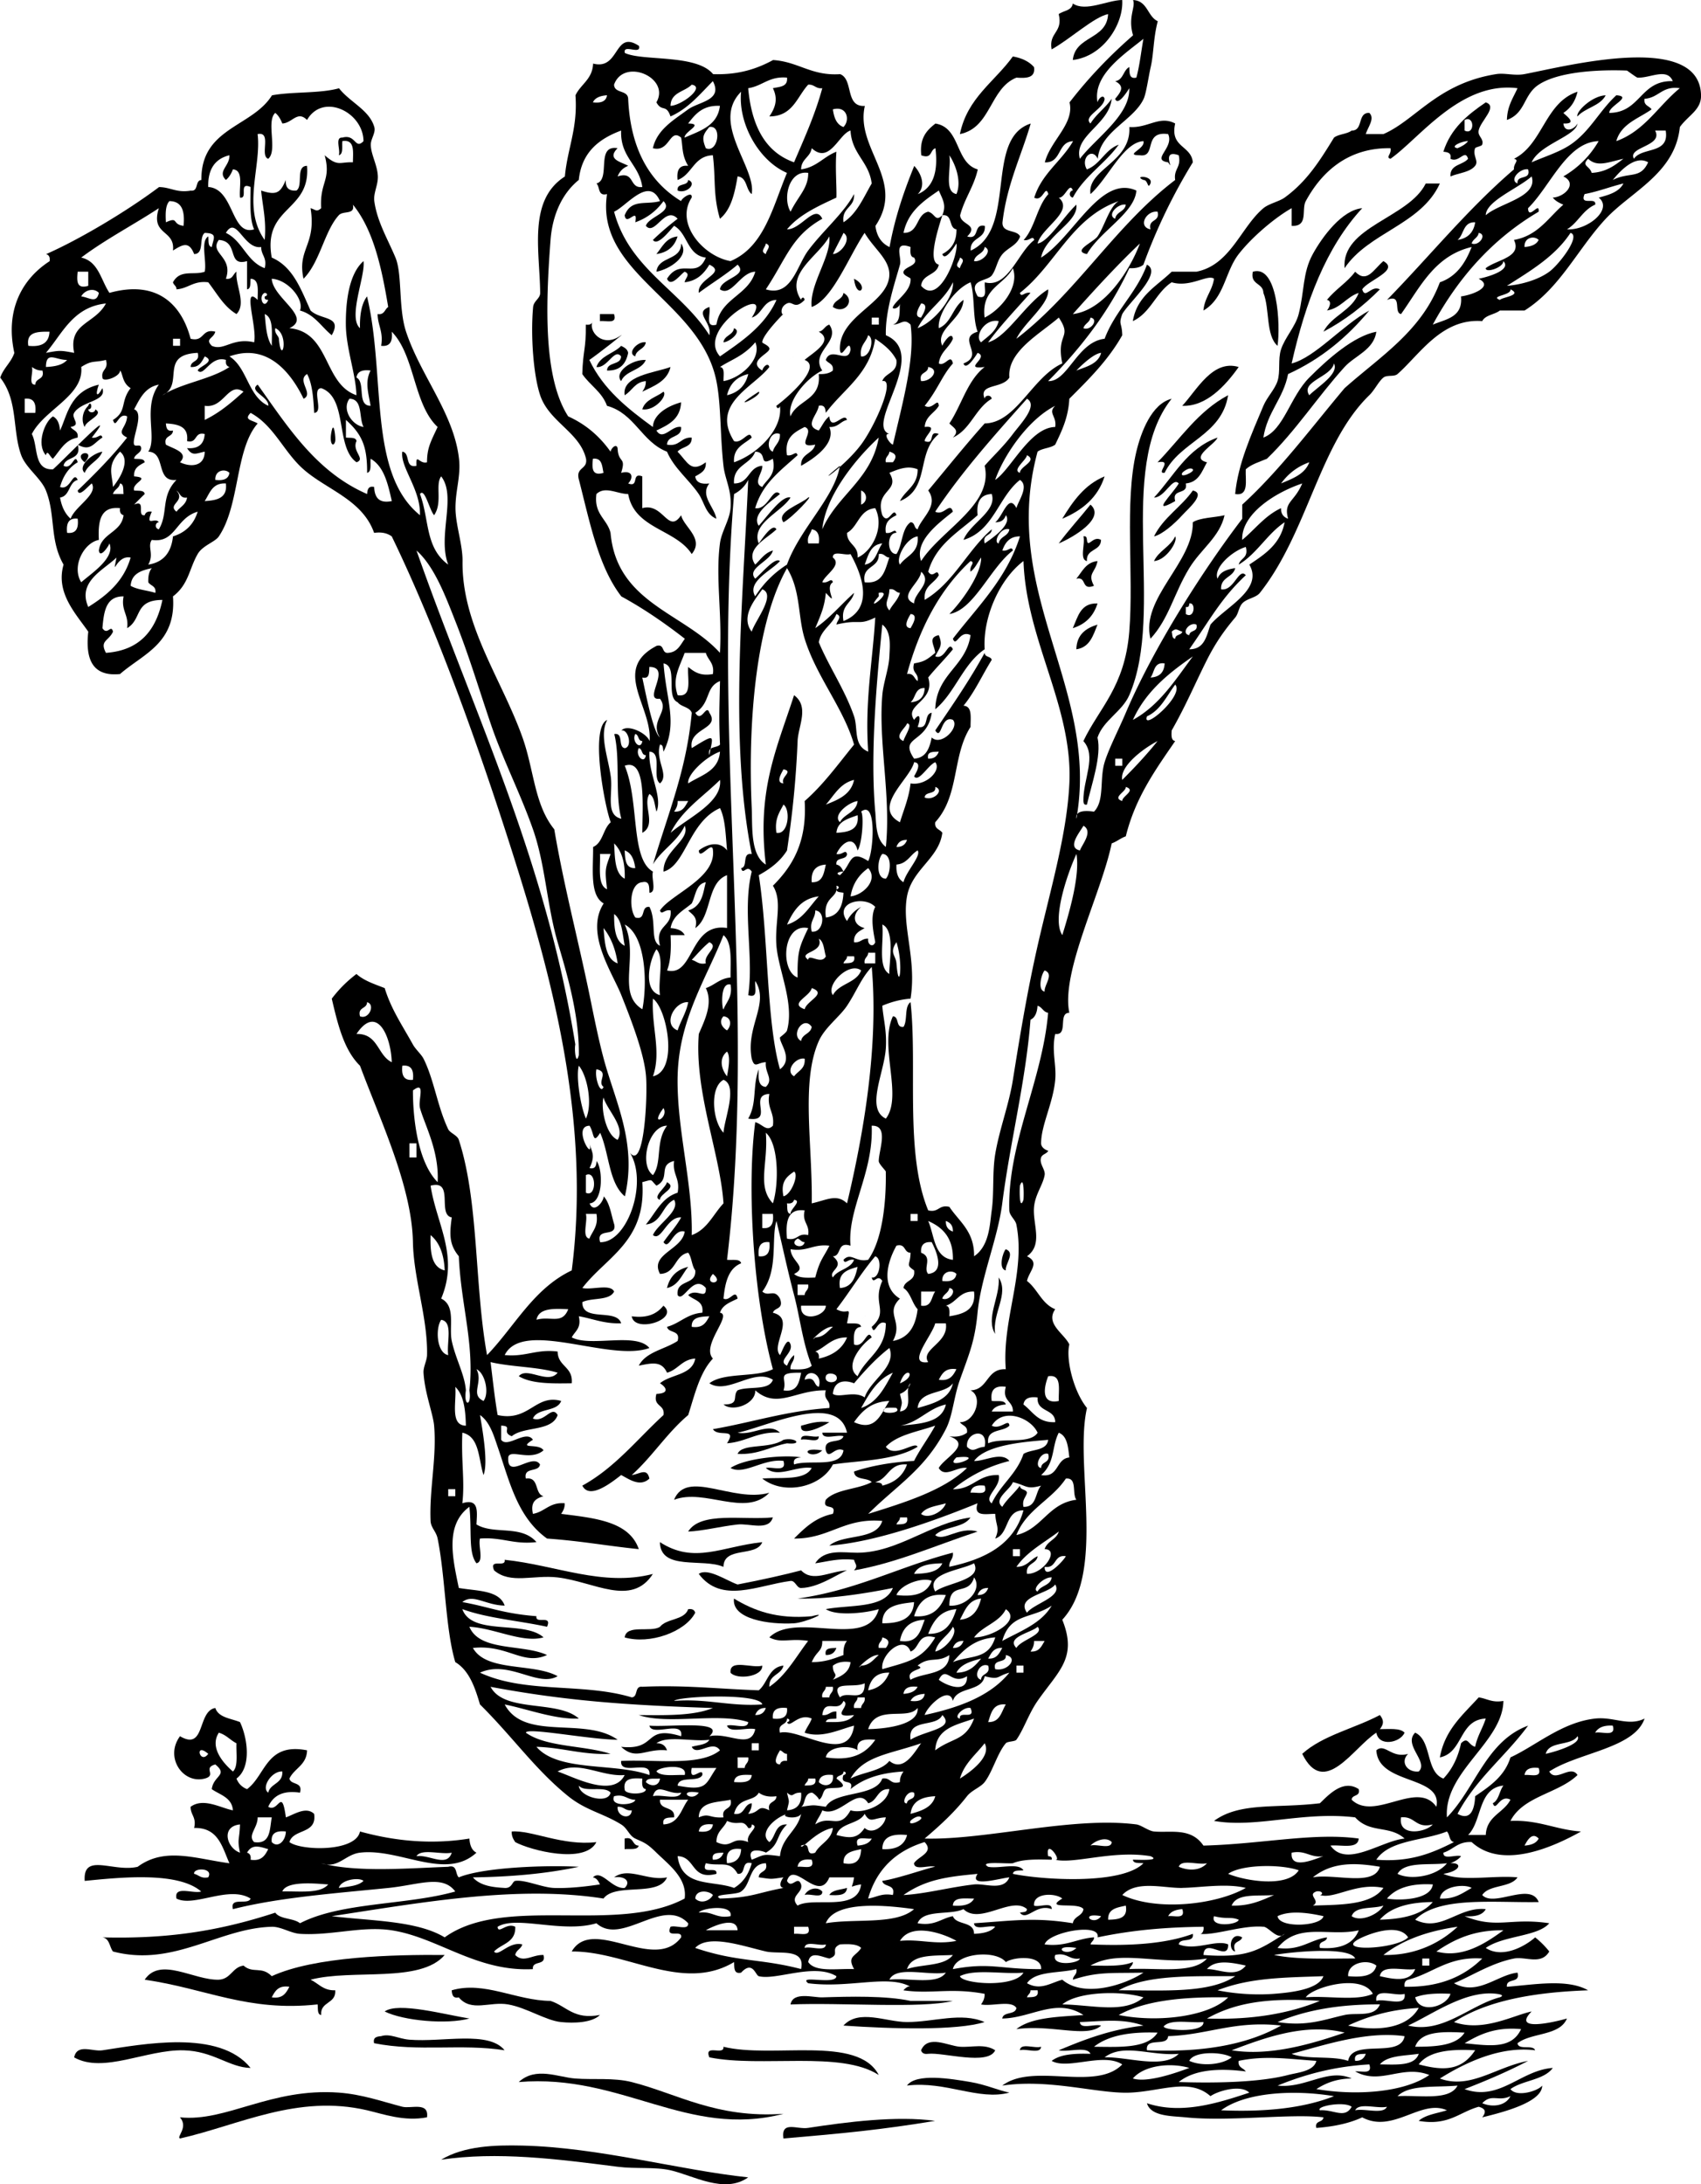 <svg xmlns="http://www.w3.org/2000/svg" viewBox="0 0 304.924 391.566"><g clip-rule="evenodd" fill-rule="evenodd"><path d="M185.36 12.02c.289 1.977-1.352 2.022-3.163 1.898-4.804 1.944-4.511 8.985-10.122 10.122 1.312-6.491 6.227-9.378 9.489-13.918 1.61.281 2.9.887 3.79 1.898zM123.36 32.264c1.708.566-.293 2.567-1.897 1.897-.19-1.458 1.83-.703 1.9-1.897zM258.11 32.896c-3.359 7.395-12.769 8.74-17.08 15.183-.596-7.48 11.474-8.957 14.55-15.183h2.53zM121.46 42.385c-.533 1.787-1.762 2.878-3.796 3.163 1.06-1.268 1.71-2.94 3.8-3.163zM122.1 43.65c1.599 2.26-2.092 4.635-4.428 5.061.31-2.853 4.42-1.907 4.43-5.061zM247.99 46.813c2.979 1.635-2.782 3.426-3.795 5.061.537 1.856 1.592-.823 3.163 0-2.939 2.966-6.254 5.555-10.122 7.592 1.505-2.923 5.116-3.741 6.326-6.959-2.22.732-3.177 2.728-5.693 3.163.438-.51.984-1.733 0-1.898 1.484-1.889 3.625-3.122 5.061-5.061 2.1 2.142 3.27-.372 5.05-1.898zM229.01 61.997c-2.13-1.877-1.374-6.639-2.53-9.489-.044-1.854-2.409-1.386-1.897-3.796 4.48-1.361 4.97 9.618 4.43 13.285zM151.2 52.507c2.246 1.245.291 3.969-1.898 2.53.18-1.289 1.71-1.24 1.9-2.53zM107.54 56.303h2.531c.637 1.903-1.41 1.121-2.531 1.265v-1.265zM115.77 61.364c-.186 1.29-1.712 1.241-1.898 2.531-1.59-.636.51-2.798 1.9-2.531zM111.34 61.997c.563.28 1.131.556 1.265 1.265-.394 1.925-1.405 3.234-3.796 3.163.061-1.626 2.47-.904 2.531-2.53-1.213-1.578-2.425 2.172-4.429 1.898.7-2.054 3.11-2.388 4.44-3.796z"/><path d="M115.77 64.527c-.806 1.935-3.623 1.86-4.428 3.795-1.34-1.592 1.94-3.934 4.43-3.795zM222.05 65.792c-2.445 3.451-5.884 7.138-10.122 6.958 2.59-2.761 5.43-8.368 10.12-6.958zM120.2 65.792c-.604 2.558-2.941 3.384-5.061 4.428.335-.509.66-1.027.633-1.898-1.958.15-2.457 1.76-3.796 2.531-.54-3.529 5.38-4.011 8.23-5.061zM18.346 69.588c.898 2.397-3.759 2.279-5.061 4.429-.597.985 1.402 2.16-.633 2.53.411.644 1.455.654 1.265 1.898-2.326.415-3.15 2.332-4.428 3.795-.591-.358-.958-1.759-1.265-.632-1.78-2.028-.179-6.056 1.265-6.959.849.417 1.178 1.353 1.265 2.531 1.258-2.483 1.655-6.988 6.959-8.224-.702 1.966-.296 2.373.633.632zM59.466 77.18c.412-1.784.734 1.457.633 1.897-.293 1.271-1.188.511-.633-1.897zM15.183 82.873c-2.4-1.857 2.286-2.496 0 0z"/><path d="M18.346 80.975c-.655 1.665-2.509 2.131-3.164 3.796-1.386-1.224 1.475-3.551 3.164-3.796zM198.01 85.403c-1.216 3.846-4.038 6.083-7.592 7.592 1.92-3.135 4-6.116 7.59-7.592zM213.83 87.934c2.443.52-.851 3.271-1.897 4.428-1.388 1.534-3.614 3.48-5.062 3.796 1.67-3.389 4.87-5.244 6.96-8.224zM195.48 90.464c2.787 2.405-3.078 5.87-5.693 6.959 1.79-2.423 3.82-4.614 5.69-6.959zM219.52 92.362c-.889 3.926-4.219 6.036-6.326 9.489-2.754 4.512-3.646 9.08-6.959 12.652-1.822-7.249 7.729-13.666 7.592-20.876 1.23-.838 4.03-.853 5.7-1.262zM194.21 96.158c.538-.116.597.247.633.632.152 1.631 1.089-.869 2.53 0-.028 2.08-2.704 1.514-2.53 3.796-1.41-.28-.25-3.121-.63-4.432zM196.74 100.59c-.389 2.111-1.856 2.16-.632 4.428-2.393.916-1.214-1.738-3.163-1.265 1.05-1.28 1.7-2.95 3.79-3.17zM196.74 108.18c-.693 2.259-2.169 3.735-4.428 4.429.92-2.04 1.37-4.54 4.43-4.43zM196.74 111.97c-.778 1.962-1.393 4.09-3.795 4.428.08-2.67 1.71-3.78 3.8-4.43zM180.3 223.95c1.781.64-.175 2.688 0 3.796-1.41-.27-.5-3.36 0-3.8zM123.36 227.11c-1.135 1.396-1.716 3.345-3.795 3.796.49-2.05 1.76-3.31 3.8-3.8zM179.03 229.01c1.92 2.997-1.203 6.371-.633 10.122-1.77-2.85.92-6.65.63-10.12zM118.93 234.07c2.982 2.396-5.16 5.047-5.693 1.898 2.93.4 4.56-.5 5.69-1.9zM148.67 254.95c-.856.611-5.392 2.889-5.061.632 1.51-.38 2.88-.91 5.06-.63zM143.6 258.11c-.107-1.372 2.244-.287 3.163-.633.12 1.37-2.24.28-3.16.63zM147.4 260.01c-2.04 1.93-4.73-.76 0 0zM137.91 267.6c-4.285 4.472-11.564-.854-17.081 1.265 2.29-5.57 10.53.6 17.08-1.26zM138.54 272.03c-.745 2.482-4.159 1.026-6.326 1.266-3.018.332-6.294 1.172-8.857 1.266 2.27-3.66 9.82-2.01 15.19-2.54zM118.3 276.46c6.171 3.997 11.083.771 18.346 0-1.06 2.735-6.913.679-6.959 4.429-3.67-1.61-11.31.76-11.39-4.43zM117.04 282.15c-3.848 5.992-10.554 1.396-17.081.633-4.35-.508-8.446 1.264-11.387-1.266-.983-2.248 2.148-.382 1.898-1.897 9.238.97 17.58 4.87 26.57 2.54zM125.26 282.15c1.615-1.161 5.05 1.252 6.959 1.898 4.247-.804 8.758-1.829 11.387-2.531 2.109 2.2 4.997.195 8.224 0-1.83.73-5.08 3.094-8.224 3.163-.81.019-1.022-1.379-1.898-1.265-5.83.75-12.38 4.18-16.45-1.27zM124.63 289.11c-1.806 3.474-8.184 5.725-12.653 4.429.327-2.415 4.652-.831 6.327-1.898 1.203-1.538 4.342-1.141 5.061-3.163.73-.11 1.12.13 1.26.63zM149.93 295.43c-.276.778-.81 1.299-1.898 1.266-.29-1.35.91-1.21 1.9-1.27zM136.65 298.6c.072 2.006-4.544 2.577-5.693 1.266-.25-2.57 3.94-.71 5.69-1.27zM247.36 307.45c.732.937.732 1.595 0 2.531 1.681.006 3.612-.239 4.428.632-.773 1.819-4.619 2.595-5.061 0-4.123 2.642-9.346 11.799-13.285 3.796 3.64-3.31 9.37-4.54 13.92-6.96zM106.91 330.23c-2.014 4.045-11.907 1.45-14.55 0-.335-.509-.66-1.026-.633-1.897 3.576-.29 9.103 2.62 15.183 1.9zM114.5 330.86c-.196.858-1.584.524-2.531.633v-1.897c1.73-.45 1.28 1.26 2.53 1.27zM147.4 339.08c.107 1.371-2.244.286-3.163.632.57-1.09 2.21-1.63 3.16-.63zM151.83 338.45c-.093 1.383-1.594 1.358-3.163 1.265.53-.94 2.03-.92 3.16-1.27zM222.68 347.31c-.271.993-1.989.541-1.265 2.53-1.4-.26-.85-3.71 1.26-2.53zM79.71 350.47c-4.367 5.122-16.525 2.453-24.04 4.429 1.447.661 2.241 1.976 4.429 1.897.174 2.494-2.705 1.935-2.531 4.429-.741-.103-.534-1.153-.632-1.898-12.534 1.369-19.97-2.842-30.999-4.428 2.796-4.196 8.791.124 13.285 0 2.198-.122 2.402-2.238 4.429-2.531 1.741 1.51 3.205.021 5.061 1.898 7.678-3.53 21.819-3.88 30.998-3.8zm-30.998 7.59c1.987.3 2.585-.789 3.163-1.898-1.987-.3-2.585.79-3.163 1.9zM107.54 361.23c-1.427 1.406-4.691 1.493-6.959 1.265-2.744-.275-6.144-2.574-9.489-3.163-3.303-.581-6.58 1.432-8.856-1.265-1.076.232-1.194-.494-1.265-1.266 5.816-1.717 11.574 1.853 17.713 1.897 2.867.92 4.157 3.43 8.857 2.52zM141.71 359.33c.439-2.36 4.082-1.214 5.693-1.265 4.951-.158 11.373-.319 15.816.632H170.81c-5.61 1.42-20 .26-29.1.64zM84.139 361.86c-4.065 1.103-11.787.408-15.183-1.265 2.414-1.75 10.876.58 15.183 1.26zM176.5 362.49c-4.923 1.551-16.461 1.241-25.305.633 2.783-3.038 7.638-.636 11.387-.633 4.78.01 9.72-1.82 13.91 0zM90.465 367.55c-7.785-1.221-15.382.324-23.407-1.266-.232-1.076.494-1.193 1.265-1.266 1.587-.513 3.113.478 5.061.633 6.007.49 14.226-1.66 17.081 1.91zM44.916 370.72c-3.861-.091-6.662-3.038-12.02-3.163-6.656-.155-14.388 4.228-19.611 1.265.559-2.528 3.268-1 5.061-1.265 7.129-1.06 20.972-3.84 26.57 3.16zM178.4 367.55c-1.256 2.798-9.315.332-12.02.633-.735.103-1.126-.14-1.266-.633 1.221-2.863 4.871-.776 6.959-.633 2.14.15 4.4-.61 6.33.63zM157.52 371.98c-6.762-4.414-21.083-1.27-30.366-3.163-1.014-2.489 2.732-.22 2.53-1.897 8.8 2.17 24.09-2.15 27.84 5.06zM182.83 367.55c.078-1.397 2.684-.269 3.796-.633-.09 1.4-2.69.27-3.8.63zM140.44 378.94c-17.24 4.467-28.94-7.241-47.447-5.693 3.037-2.814 7.027-.87 10.122-.633 3.258.25 6.876-.184 10.122.633 8.07 2.03 15.12 6.54 27.2 5.69zM180.93 375.14c-5.5 1.486-11.374-2.116-18.346-1.265 1.634-2.274 7.945-1.217 11.387-.633 2.77.47 5.01 1.51 6.96 1.89zM167.64 380.2c-9.605 1.596-16.586 2.263-27.202 3.163-.457-3.261 2.409-1.583 4.428-1.898 6.93-1.07 15.92-2.21 22.77-1.26zM134.12 390.33c-4.228 3.03-9.847-.335-13.918-1.266-2.794-.639-6.261-.218-9.489-.633-11.019-1.417-21.588-2.748-31.631-1.265 4.119-2.47 9.572-2.647 14.55-2.531 13.831.33 27.971 4.37 40.491 5.7zM201.17 0c.276 4.291-3.382 10.108-8.856 10.754.451-4.399 6.1-3.601 6.326-8.224-2.486.477-6.86 4.519-10.122 6.326-.567-3.098 2.089-2.972 1.266-6.326.841-.635 2.354-.598 2.53-1.898 2.3 1.549 6.19-.596 8.85-.632z"/><path d="M194.85 30.366c2.441-.933 3.216-3.533 5.693-4.429-2.459 3.445-6.183 5.626-8.224 9.49-.796-.157-.639-1.258 0-1.266-.572-1.713-1.415 1.446-2.53 1.266 2.854 2.466-3.049 5.329-3.796 8.224 1.894-.229 4.754-4.935 6.959-6.958.403 3.156-5.517 5.44-6.326 9.489 5.81-3.622 10.633-14.943 17.08-12.02-.286 4.019-6.544 7.309-8.856 11.387-2.747-.538 1.221-2.167 1.897-3.163 1.312-1.929 2.12-5.351 3.796-6.326-8.453 2.934-11.327 11.447-17.713 16.448.275.939.81-.25 1.897 0-2.57 2.912-5.264 5.702-7.592 8.856 3.364-.861 6.797-7.116 10.755-9.489.307 2.639-4.251 5.861-5.693 8.857 10.751-8.228 17.683-20.274 28.468-28.468-.31-1.997 1.14-2.234.633-4.429-3.35-1.25-.597 3.244-1.898 1.265-3.165-.456 1.152-2.591 0-5.061-4.562-.625-1.99 4.226-5.061 3.795-2.917-.004 1.05-1.137.633-2.53-3.6.205-6.36 6.708-9.489 9.489-.657-4.461 7.355-5.712 6.959-12.02 3.389.23 5.396-2.135 8.224-.632-.983 4.357 2.865 3.883 3.163 6.958a100.743 100.743 0 00-8.856 18.346c-.563.491-1.429.68-2.53.633-3.685 7.914-8.774 14.422-14.551 20.244 3.537.154 5.189-7.035 10.122-7.591 1.904-5.054 5.734-8.183 7.592-13.285 2.882 1.466-3.26 6.768-4.429 8.857-.709 1.993-.058 1.432 0 3.795-2.504 4.455-6.009 7.909-9.489 11.387-.177 3.408-1.37 5.8-2.53 8.224-.831.645-2.332.62-3.163 1.265-6.863 25.344 11.145 42.375 6.959 65.792-.334-1.958 3.122-1.223 3.163-1.265 1.927-1.97.961-5.794 1.897-8.856.746-2.438 2.502-5.812 3.796-8.857 5.096-11.998 14.204-26.081 20.876-34.794v-2.531c6.821-6.253 12.372-13.776 18.347-20.876 6.358-5.661 13.812-10.227 17.08-18.979 2.976-1.032 4.571-3.442 5.694-6.326-6.652 1.572-9.233 7.215-12.652 12.02-1.431-.256.333-3.708-2.531-2.531 7.609-7.785 14.483-16.304 22.774-23.407-.133-1.082 1.079-1.639 0-1.898 5.198-2.604 5.524-10.08 11.388-12.02-.391 1.719-1.255 2.963-2.531 3.796.435.481 2.667 2.007 0 1.898.202 1.747 1.959 1.095 2.531 0-.273 2.27-6.801 3.734-8.225 6.958 2.398-1.045 4.963-1.818 6.959-3.163 3.5-2.357 5.164-6.046 8.225-8.856 3.032.223-1.352 1.895-1.266 3.163 5.641-.053 5.527-5.86 11.387-5.694-1.025-2.475-4.043-.513-6.326-.632-.182-.01-1.845-1.263-1.897-1.265-5.128-.198-12.265.191-15.815 2.53-2.777 1.829-2.296 5.066-5.693 6.326.05-2.48 1.114-3.946 1.897-5.693-10.207-1.289-17.526 8.961-22.774 12.652-.938-.276.25-.81 0-1.898-7.621-.125-12.35 4.266-15.183 9.489-.813 1.5.537 4.604-2.53 4.428v-3.163c-2.912 1.635-7.045 5.094-9.489 8.224-2.484 3.181-2.541 7.923-6.327 10.122.206-2.325 1.562-3.5 1.898-5.694-1.126-.877-4.239 1.638-7.592.633-2.814 1.825-3.786 5.492-6.959 6.959.743-4.529 4.289-6.255 6.959-8.857h4.429c6.113-1.193 7.962-7.987 12.02-11.387.962-.806 2.835-1.201 3.796-1.897 3.983-2.886 6.305-6.589 8.856-10.755.831-.645 2.332-.62 3.163-1.265 2.15.042.969-3.249 3.163-3.163 1.042.983-.216 2.465-.633 3.796h3.163c5.773-2.491 9.676-9.084 20.244-10.755 1.539-.243 3.256.343 5.062 0 7.602-1.445 31.382-7.673 31.631 3.796.057 2.633-2.263 3.566-3.796 5.693-.836 8.3-8.72 11.547-13.285 16.448-5.025 5.395-8.174 12.426-14.55 16.448h-4.429c-.946.741-2.588.787-3.163 1.898-7.265-.547-11.185 5.964-15.183 9.489-.614.541-1.883.112-2.531.633-.859.69-1.564 2.224-2.53 3.163-8.984 8.735-11.028 24.584-19.611 35.427-.725.916-2.354 1-3.163 1.897-.64.71-.674 1.831-1.265 2.531-1.817 2.152-3.421 4.341-5.062 7.591-2.086 4.134-3.798 8.246-6.326 12.652-.054.898-.104 1.792.633 1.898-3.521 5.125-7.148 10.143-8.856 17.081-.937.33-1.595.937-2.53 1.266-1.827 8.918-9.132 23.043-7.592 30.366-2.112-.004-.102 4.116-2.53 3.795-.687 3.036.248 5.477 0 8.224-.378 4.183-2.539 8.157-2.53 11.387.002.916 1.253 1.4 1.265 1.266-.05.558-1.046.629-1.265 1.265-.392 1.138.81 2.163.632 3.163-.319 1.801-1.68 3.442-1.897 5.694-.298 3.082 1.699 6.727-1.266 8.856 2.397 1.161.398 2.602 0 4.428 1.915 1.46 2.637 4.112 5.062 5.062-1.84 2.624 1.664 4.4 2.53 6.326-.652 2.589.726 8.386 3.163 11.387-2.338 10.156 3.489 29.355-4.429 37.958 2.754 6.831-.643 9.135-4.428 14.55-1.551 2.219-2.507 5.146-3.796 6.959-.247.348-1.591.272-1.897.633-1.52 1.781-2.374 5.107-3.796 6.959-.712.926-2.34 1.471-3.163 2.53-2.173 2.795-4.706 5.142-7.592 7.592 10.982.305 26.492-4.004 37.957-2.531.854.11 2.183 1.175 3.163 1.266 2.997.275 6.613-.768 8.856 2.53 10.578-.281 19.765-2.38 27.836-1.265-.141 1.967-3.148 1.068-5.062 1.265 2.881 4.052 9.042-.841 13.285-1.265-2.744-2.452-6.173-.854-8.856-3.796-9.394-1.129-17.787 1.979-25.305.632 4.67-3.414 11.168-2.216 18.979-3.163 1.523-1.453 4.148-4.384 6.959-2.53.348 1.403-1.208.901-1.266 1.898 4.132 3.966 11.749-3.637 15.184 1.265 1.184-5.695-10.419-3.859-10.755-10.122 1.535-1.349 2.701 1.506 5.693.633-1.47 1.461-.156 3.367 1.898 3.163 1.848-1.721-2.853-4.774-.633-6.959 3.031 1.396 1.824 7.033 5.061 8.225 1.549-1.615 2.597-3.729 3.163-6.326 1.29-1.271 1.24.279 2.53.633.384-1.937 1.344-3.296 1.898-5.062-4.835.226-4.004 6.118-8.225 6.959.901-5.004 4.162-7.646 6.959-10.755 1.485.202 2.375 1 4.429.633-.131 7.429-10.711 12.687-10.122 20.877 5.122-5.211 7.006-13.66 14.55-16.448-4.019 5.471-9.396 9.583-12.652 15.815 2.265 1.248 3.044-.626 3.163-3.163 2.632-1.797 5.283-3.574 6.326-6.959 4.584-2.108 9.232-6.302 15.184-6.959 3.322-.367 5.968 1.438 8.856 0-1.822 5.354-11.915 6.084-17.081 9.489 1.149 2.058 3.817-1.33 5.062.633-3.431 3.317-9.732 3.764-12.021 8.224 5.073-.222 8.113 1.588 12.653 1.898-4.999 2.787-14.129 6.924-19.611 1.897-2.466-.146-3.28 1.359-5.062 1.898-.106 1.371 2.244.286 3.163.632-.464.591-1.15.959-1.897 1.266 2.168-.151 1.876 1.394-1.266 1.898 3.172 1.467 9.062.217 13.285.632-1.257 1.906-5.069 1.257-6.326 3.163 2.079 2.29 8.677-2.433 10.122 1.266-8.3.136-17.93-1.06-22.142 3.163 4.673 2.34 7.72-2.392 12.652-1.897-.582 1.104-1.978 1.396-3.796 1.265 5.824 2.351 8.154.218 15.183 1.266-2.062 2.415-8.155 2.162-11.387 4.428 3.082 2.005 7.172-.401 8.856-1.897a15.292 15.292 0 012.53 2.53c-1.454 2.501-4.243.854-6.326 1.266-4.11.812-7.639 3.164-10.754 4.428 4.253 2.341 7.755-1.511 11.387-1.897.557 2.032-2.085.867-1.897 2.53 4.774-.357 10.811-1.495 14.55.633-9.564.347-18.04 1.782-24.039 5.693 5.24 1.842 10.652-1.227 13.917-1.897-3.594 3.657 3.816 1.978 6.326 1.265-1.287 3.142-6.369 2.487-8.856 4.429.162 1.313 2.779.173 3.163 1.266-6.236-.796-12.549 2.215-17.081 5.061 5.469 1.999 10.025-2.07 15.815-3.163-3.596 1.887-7.44 3.525-11.387 5.062 6.272 2.258 10.068-3.422 15.815-3.796-1.594 2.201-5.4 2.19-7.592 3.796 1.149 1.514 4.933.335 5.694-.633-.033 2.93-6.68 4.7-10.755 5.693.708-.911.682-1.544-.633-1.897-3.474.954-5.395 3.461-10.754 2.53 1.211-1.108 3.298-1.341 5.061-1.898-4.629-2.082-9.671 4.23-15.183 1.266-2.303 1.072-5.088 1.66-8.225 1.897-.348-1.402 1.208-.9 1.266-1.897-5.754-.717-16.891.798-24.672 0-2.451-.251-6.268-.133-6.959-2.53 6.181 2.063 12.719-.028 18.346-1.898-1.573-1.531-5.72-.269-6.959.633-3.766-3.361-8.902-.83-14.55-.633-5.7.2-14.295-2.523-22.774-1.265 5.557-4.206 16.736 1.118 21.509-3.796-3.413-2.208-9.744 1.024-12.652-.633 1.544-1.197 4.124-1.358 6.959-1.265-.673-1.437-3.977-.241-5.693-.633 4.602-1.936 9.323-3.751 15.183-4.429-3.8-1.33-7.26-.778-11.388-.633.079 1.397 2.684.269 3.796.633-2.501 2.312-8.831-.249-15.183.633 2.715-2.136 7.502-2.198 12.02-2.53-4.874-3.169-9.297.541-14.55.632.174-1.302 2.356-.595 2.53-1.897-.877-1.442-4.403-.235-6.326-.633.335-.509.66-1.026.633-1.897-6.158-1.15-9.526.082-14.551-.633-.01-.001.761-.919 1.266-.633-3.989-2.263-10.912.322-18.346-.633-1.938-1.572 4.985.389 5.061-1.265-3.996-2.422-10.778.8-13.918 0-.572-.146-1.091-2.891-3.163-.633-1.35.296-1.205-.903-1.265-1.897-9.204 5.516-19.275-1.978-29.101-1.898 3.761-6.466 14.812 3.885 19.611-2.53.251-1.516-2.881.351-1.898-1.897.919-.347 3.27.739 3.163-.633-4.537-4.846-11.862 4.122-16.448 0-6.1 1.834-14.363-1.452-17.713.633.093 1.411 1.594-.821 3.163 0 .112 2.854-2.457 3.025-3.796 4.428.715 1.08 2.713-1.884 5.061-1.265-.224.83-1.114.995-1.265 1.897 1.484 1.495 3.108-.103 5.061 0 .557 2.032-2.085.867-1.897 2.53-10.153.507-16.979-5.67-25.305-6.959-5.295-.819-10.823.991-16.448.633-1.664-.105-3.395-1.306-5.061-1.265-9.45.229-17.589 7.294-28.468 4.428-.635-.841-.598-2.354-1.897-2.53 11.539.294 20.733-1.07 30.998-4.429.882 1.227 3.274.943 4.429 1.898 7.362-3.814 19.13-3.223 27.835-5.693-2.294-3.092-6.596-1.18-12.02-.633-9.911.999-19.56 1.708-27.835 3.796-.605-2.293 2.73-.644 3.163-1.898-3.922-2.423-10.157 1.629-13.285 0-.507-2.405 2.991-.805 4.428-1.265-4.139-3.59-14.367-2.549-20.876-1.898-.356-5.163 5.119-1.498 9.49-2.53 4.858-3.596 10.383-1.45 16.448-.633-1.296-2.921-1.993-6.441-6.326-6.326.457-1.933-.646-2.306-.632-3.796 2.312-1.693 5.391.22 7.591.633-.198-2.333-2.31-2.752-3.796-3.796.294-2.445 3.004-2.495.633-4.428-2.33.626.345 1.941-1.898 2.53-3.892 1.021-7.235-3.79-4.428-7.592 4.599 2.718 3.067-4.509 6.326-5.061.58 1.739 2.783 1.855 4.428 2.53 1.377 2.923 2.083 8.101-.632 10.122.354.911.987 1.544 1.897 1.897 3.382-2.522 3.412-8.397 10.755-6.959-.074 2.668-2.283 3.2-3.163 5.062.257 1.219 2.452.5 1.898 2.53-3.215-.474-4.852.631-5.694 2.53 1.868 1.136 2.392-3.67 3.163 1.898 1.469-.508 3.592-2.027 5.061-.633.544 3.707-3.712 2.613-4.428 5.061 2.028 1.569 11.897 1.828 12.652-1.897 6.485 1.79 13.037 2.335 19.611 1.266.087 1.178.416 2.114 1.265 2.53-5.522 5.082-13.75-.851-20.876 0-2.681.319-3.942 2.963-6.959 1.897 6.279 1.666 15.362.91 22.774.633 1.701-.436 1.223 1.308 1.898 1.897 4.285-1.784 15.46-2.231 21.509-1.897-5.73 1.229-12.109 1.809-18.979 1.897 1.4 1.647 4.034 1.79 5.694 1.898 1.33.086 1.353-1.186 1.898-1.266 1.728-.253 4.869 1.194 6.958 1.266 2.552.086 5.394-.215 8.224-.633-.28-.563-.556-1.132-1.265-1.266 1.56-1.518 3.347 2.104 5.693 1.898 1.166-1.109.076-2.198-1.897-1.898 2.616-1.954 6.008.719 9.489 0-1.493 3.568-9.22.902-11.387 3.796-15.372-2.406-32.363.666-48.712 3.163 7.143.87 15.244.782 20.244 3.796 10.712-7.726 30.861-.465 43.019-6.959.506-3.66-2.952-6.145-5.061-8.224-1.825-1.8-2.343-1.838-3.796-2.53-1.114-.532-1.367-1.812-2.53-2.531-3.268-2.021-6.319-2.503-9.489-5.061-5.926-4.78-9.887-10.571-15.815-16.448-.912-3.096-1.931-6.083-4.429-7.592-1.773-5.913-1.754-15.154-3.163-22.142-.259-1.284-1.212-1.946-1.265-3.163-.244-5.628 1.128-11.426.633-17.081-.187-2.13-1.684-5.858-1.898-9.489-.061-1.028.61-2.165.632-3.163.149-6.577-2.406-13.675-2.53-20.243-.188-9.94-5.787-21.715-9.489-31.631-2.882-2.812-3.978-7.41-5.061-12.02a22.544 22.544 0 014.428-4.428c1.329 1.202 3.241 1.82 5.061 2.531 1.165 3.798 3.11 6.605 5.061 10.122.474.854 1.516 1.771 1.898 2.531 1.897 3.774 2.484 8.575 4.428 12.652.32.672 1.624 1.058 1.898 1.897 3.603 11.023 2.784 26.009 5.061 38.59 4.969-5.152 8.317-11.926 15.183-15.183 3.491-27.01-3.688-53.053-10.754-75.282-5.894-18.54-13.376-39.522-21.509-56.303-.734-.531-1.696-.834-3.163-.633-2.092-5.941-8.473-7.717-12.652-11.387-3.565-3.131-5.286-7.854-9.489-10.122-1.28 1.299.258 1.262 1.265 1.897-4.054 4.627-3.163 14.637-6.959 20.244-.693 1.024-2.907 1.621-3.795 3.163-1.533 2.662-1.61 5.453-4.428 7.591.623 8.425-5.321 10.284-9.489 13.917-4.933.504-6.24-2.617-5.694-7.591-2.252-3.247-5.887-6.99-4.428-12.02-2.531-4.383-1.4-8.865-3.163-13.285-.878-2.203-3.572-4.024-4.429-6.326-1.628-4.457-.518-9.783-3.763-13.909.589-1.731 1.941-2.698 2.53-4.429-1.718-7.833 1.525-13.353 6.326-16.448.103-.735-.14-1.125-.632-1.265 5.786-2.54 14.299-7.557 20.244-12.02 2.083.026 3.149 1.068 5.694.632 1.458.194.703-1.828 1.897-1.897-.106-9.385 9.097-9.46 12.653-15.183 3.738-.69 8.557-.299 12.02-1.265 1.974 2.529 5.447 3.882 6.326 6.958.291 1.016-.642 2.104-.632 3.163.015 1.766 1.205 3.656 1.265 5.694.045 1.541-.826 3.022-.633 4.428.509 3.694 2.423 6.818 3.796 10.122 1.245 2.995.491 9.042 1.898 13.285 2.614 7.885 8.573 14.662 9.489 22.774.351 3.109-.648 5.655-.633 8.857.015 2.993 1.304 6.527 1.265 9.489-.149 11.521 7.039 21.166 10.755 31.631 2.085 5.873 2.115 12.03 5.693 16.448 1.671 9.93 4.276 19.778 6.326 29.733.763 3.706 1.559 7.765 2.531 11.387 2.067 7.704 6.03 15.141 3.795 24.672-2.896-2.375-2.798-7.745-4.428-11.387-1.363 2.187-1.021.158-1.898-1.266-3.221.028.828 6.768 0 3.163.376 1.638 1.103 2.013 0 4.429 1.076.232 1.194-.493 1.265-1.266 1.18 1.634 1.139 7.441-1.265 7.592.771 1.912 2.527-.335 2.531-1.266 1.108 1.212 1.341 3.299 1.898 5.062.481 2.379-3.359.437-2.531 3.163 5.01.111 8.839-11.303 5.061-16.448 2.779 4.605 3.465-9.457 3.163-13.285-.316-4.008-2.543-9.816-4.428-14.55-1.619-4.066-6.578-11.176-3.163-16.448-2.552-1.455-1.859-6.154-1.898-10.122 1.771-.76 1.78-3.28 3.163-4.428-1.101-2.816-3.758-17.038-.633-18.346-1.445 2.701.141 6.599.633 10.122.43 3.083-1.042 6.92 1.898 7.591-1.177-4.306-.152-10.813-1.265-15.183 1.747-.271.593 2.358 1.897 2.53 1.405-.263.607-3.469-.632-3.163 1.062-1.225 4.574.451 5.061 1.898.513-6.205-6.868-12.841 1.265-17.081 1.402-.349.9 1.208 1.898 1.265 1.855-.043 2.35-1.446 3.163-2.531-3.562-2.765-7.292-5.361-11.387-7.591-4.132-5.357-5.651-13.328-7.592-20.876-.676-2.363 1.571-1.803 1.266-3.796-1.107-4.762-6.61-6.589-8.224-11.387-1.223-3.635-1.734-10.783-1.265-15.816.104-1.112 1.274-1.523 1.265-2.53-.068-7.57-2.236-16.606 4.428-20.876.454-5.029 2.331-8.634 1.898-14.55.942-2.01 3.048-2.856 3.163-5.694 4.817 1.269 3.71-6.171 8.224-3.163.453 1.718-2.983-.453-2.531 1.266 3.215 1.512 12.833.157 15.816 3.795 4.582.154 7.888-.969 10.754-2.53 4.554.295 6.829 2.871 12.02 2.53 2.442.932.816 5.933 4.428 5.694-1.764 7.667 7.396 13.356 1.898 21.509.231 1.877 1.097 3.121 2.53 3.796.974-5.353 2.6-10.052 4.429-14.55 1.134 1.224 2.197 3.462.632 5.061 2.699-1.097 3.702-3.89 3.163-8.224-.993.272-.54 1.99-2.53 1.265-.357-3.1.988-4.495 2.53-5.693 4.56.713 3.503 7.042 7.592 8.224-.695 3.1-2.38 5.211-3.163 8.224.091 1.759 3.452 1.619 1.266 3.795 2.359.672 1.001-2.373 3.163-1.898.174 2.494-2.705 1.935-2.531 4.429 8.419-3.834 2.385-20.09 10.755-22.774-1.713 5.879-4.276 10.907-5.061 17.713-.097 1.994 2.564 1.23 3.163 2.53-.591 1.612-2.134 1.972-3.163 3.163-.972 1.124-1.087 2.693-1.898 3.796-.83 1.128-4.397.683-2.53 3.795 1.903.638 1.121-1.409 1.266-2.53 4.168 1.088 5.924-5.37 8.856-7.591-.276-.939-.81.25-1.898 0 2.027-2.19 2.4-6.036 4.429-8.224-.55-1.869-.947 1.468-2.53.633 1.353-4.341 4.876-6.512 6.959-10.122-2.85.103-1.99 3.915-5.062 3.795.998-3.918 5.342-6.924 4.429-10.754 3.394-4.409 7.221-8.384 11.387-12.02-.983-3.307.509-5.034 0-6.326 2.624.118 2.555 2.929 4.429 3.795-.805 3.04-.713 5.822-1.266 8.224-.402 1.752-.796 4.688-1.265 5.693-1.816 3.897-7.809 5.872-8.225 10.755-1.03-2.169-3.17-.036-1.93 1.93zm7.59-14.551c-.429.699-2.103 3.282-2.531 1.897 1.041-1.26 1.772-2.215 0-3.163 1.485-.202 1.416-1.958 2.531-2.53.06.994-.085 2.193 1.265 1.898.592-2.149.847-4.637 1.266-6.959-3.372 2.75-9.149 6.448-8.225 11.387.152-.687 1.042-1.519 1.266-.633-.122 1.812-3.963 3.158-2.53 4.429 1.044-1.697 2.682-2.801 3.796-4.429-.436 4.634-6.859 6.626-5.694 10.755 2.94-3.802 9.03-7.823 8.85-12.652zm-23.41 41.753c-2.459-.524-4.425 2.696-3.163 3.795 1.24-1.074 2.7-1.94 3.16-3.795zm25.31-13.918c-4.215 4.009-8.144 8.305-12.02 12.653 5.79-.696 10.33-8.092 12.02-12.653zm-8.86 13.286c-.151.903-1.042 1.067-1.266 1.898 1.31.554 2.85-1.641 1.27-1.898zm-39.86 283.41c1.485-.201 2.375-.999 4.429-.633.555-2.03-1.641-1.312-1.898-2.53 2.797-.395 8.472-2.415 9.489-2.53-1.111-.364-3.717.765-3.795-.633.743-1.232 3.702-1.916 1.897-3.796-5.15 1.59-8.61 4.87-10.12 10.12zm105.02-10.12c-.89-.165-.722-1.388-1.266-1.897-4.217 1.688-10.317 1.491-12.652 5.061 6.19.49 10.13-1.26 13.92-3.16zm-3.8 10.75c-4.188.03-7.531.904-9.489 3.163 4.12-.1 7.55-.88 9.49-3.16zm12.02 17.08c.693-.271.461-.503-.633-.633-5.584-.666-11.541 3.753-15.815 5.693 6.23 1.52 11.05-3.64 16.44-5.06zm-4.42 9.49c-4.453-.236-8.295.14-10.121 2.53 4.56 1.22 7.72 1.1 10.12-2.53zm-120.84-14.55c.827-3.856-3.971-2.614-6.326-3.163-4.181-.973-10.274-3.17-12.652-.633 7.52 2.56 11.75 1.89 18.98 3.79zm-25.3-220.78c-1.924-3.027 1.796-4.629 0-6.959-3.25.448 2.315-5.703-1.898-5.694-.061.994.084 2.194-1.266 1.898.75 3.48 1.97 9.82 3.17 10.75zm58.2-75.284c2.845-1.383 6.329-5.465 5.061-8.856-1.58 3.06-5.7 3.58-5.06 8.856zm-53.14-37.325c1.881-1.378 6.271-1.585 4.429-5.061-2.317 2.322-4.376 4.903-7.592 6.327-.791-2.311-1.549-.726-2.53-2.531 2.572-4.449-5.848-8.051-7.591-3.163.061 1.626 2.469.905 2.53 2.53.406 8.873 3.726 14.831 9.489 18.346.07-.503 2.091-1.917 1.898-.632-3.057 4.666 2.13 10.544 6.959 11.387 6.076-2.569 7.565-9.726 10.122-15.815-5.056-2.166-8.785-8.857-8.224-14.55-5.533 5.563 2.777 13.625 1.898 18.346-1.087-.811-.784-3.012-2.53-3.163-.514 3.071-1.187 5.983-3.163 7.591-1.262-4.326-.731-7.042-1.265-11.387-3.463.122-3.688 3.482-6.326 4.429-.179-1.655.231-2.722 1.897-2.531-1.194-1.957-.935-3.484-1.265-5.061-2.101-1.784-1.981 2.703-5.061 1.898.75-3.305 3.59-4.957 6.32-6.96zm10.76-3.796c.604 6.565 2.929 11.41 8.224 13.285 1.829-4.287 3.753-8.478 5.061-13.285-1.196.142-1.396-.713-2.53-.633-2.019 2.199-2.748 5.687-6.959 5.694 1.037-1.532 1.611-3.073.633-5.061 1.21-.267 2.723-.229 2.53-1.898-3.23-.284-4.39 1.512-6.95 1.898zm-13.92 3.164c1.932-.041 6.336-3.391 3.796-3.796-1.25 1.291-3.74 1.325-3.8 3.796zm174.6-1.266c-.189 1.244.854 1.255 1.266 1.898-2.346 1.662-5.449 2.564-6.326 5.694 5.113-1.845 7.547-6.37 11.387-9.489-3.21-.461-3.75 1.736-6.33 1.897zm-188.52.633c1.442.177 2.378-.152 2.53-1.265-1.18.086-2.11.416-2.53 1.265zm-51.242 3.163c-1.742-1.751-2.643.568-4.428.633-.307-.748-.675-1.434-1.266-1.898-1.68 1.483.468 6.793-1.265 8.224-1.581-.528.727-4.944-1.898-4.428.706 5.841-2.852 13.218 1.265 18.979.33-3.493-.362-5.964-.632-8.857 2.875.968 3.472.297 4.428-1.897-.115 1.38.518 2.012 1.898 1.897 1.255-.853-.199-4.417 1.898-4.428.677 8.269-7.995 7.188-6.326 16.448 3.836 1.646 5.244 5.721 6.958 9.489 1.861 1.778 5.793.894 3.796 4.428-1.865-1.509-3.053-3.695-5.693-4.428.804-1.882-2.062-5.513-5.061-5.694.196 3.487 7.374 6.907 3.163 8.857 7.327.687 6.047 9.979 12.02 12.02-.098-3.762-1.863-8.399-1.898-12.653-.033-4.055.532-9.077 3.163-11.387.395 2.599-2.851 10.069-.632 12.02-.047-2.366.266-4.373 1.265-5.694 3.4 14.223.1 31.622 9.489 39.223.166-4.604-3.583-8.634-3.163-11.387 1.488.199.375 2.999 2.531 2.531-.115-2.426.518-.229 1.897-.633.008-2.615.691-3.711 1.898-6.326-4.353-4.082-4.039-12.831-8.224-17.081.178 1.654-.231 2.721-1.898 2.53.436-2.544-.606-3.611-.632-5.693 1.244.189 1.254-.854 1.898-1.266-1.173-7.051-2.638-13.811-6.326-18.346.413 1.898-1.726 1.012-2.531 1.898-2.584 2.842-3.355 8.389-6.326 11.387-1.168-5.385 2.338-6.013 1.265-12.652.903.247 1.067.759 1.898 0-.274-4.754 1.841-4.97.633-9.489 2.401 2.103 2.66 1.17 5.061 1.265.025-1.923.368-4.164-1.898-3.795-.108.946.226 2.334-.633 2.53.346-.919-.739-3.27.633-3.163 2.448-.701 2.25 2.236 3.795.633-.04-5.204-7.258-8.751-10.122-3.797zm68.322.633c2.955.043-.741 1.446-.632 2.53 2.78-1.227 5.9-2.113 6.326-5.693-3.1-.144-4.42 1.492-5.7 3.163zm27.84.632c1.23-1.22.662-3.872-1.898-3.163.21 1.475.65 2.725 1.9 3.163zm-24.68 3.796c2.174.991 3.003-4.236.633-3.796-1.11 1.336-1.42 1.87-.63 3.796zm-13.91 3.163c-.911.354-1.543.987-1.898 1.898 3.139-1.031 2.017 2.201 4.428 1.898-.562-4.077-3.983-5.295-3.795-10.122-3.992 1.491-7.073 3.892-7.592 8.857-2.793 2.254-4.695 5.958-5.061 10.754-.92 12.05-1.242 24.808 3.163 31.631 3.198 1.441 5.669 3.609 7.591 6.326.151-.687 1.042-1.519 1.265-.632.124 2.856 1.591 1.414.633 4.428 2.195-.552 2.17.974 1.265 1.898 2.047.782.483-2.047 2.53-1.266v5.694c3.761-1.057 4.636 4.768 6.959 1.265.459 2.095 4.203 4.2 1.898 6.959-2.89-4.491-10.271-4.49-11.387-10.754-1.97-.006-4.123-1.497-5.694 0-.481 3.644 1.902 4.424 2.531 6.958 1.113 12.594 13.097 14.316 19.611 21.509.404-7.112-.808-13.411 0-19.611.278-2.136 1.733-4.201 1.898-6.326.251-3.249-.988-5.123-1.266-7.591-.619-5.506-.406-10.883-1.265-15.183-2.864-14.343-21.755-19.176-19.611-33.529-1.701.436-1.223-1.308-1.898-1.898 2.669-.705-.235-6.983 3.796-6.326-2.06 2.052.75 2.467 1.9 3.167zm39.85 32.896c-.186-2.232-1.711 2.232-1.898 0-.141-6.07 8.656-8.202 8.857-13.285.111-2.81-2.702-4.668-4.429-7.591-2.875 4.298-5.755 11.952-9.489 13.285-.447-4.018 3.556-9.083 3.163-12.652-1.894 3.558-8.128 6.711-5.061 11.387-.002-.351.512-.718.632 0-1.828 1.859-2.101.115-3.163.633-1.423.693-.947 2.239-.632 1.898.803-.87-3.811 3.668-3.796 5.061.002.189 1.435.635 1.265 1.266-.23.861-3.934 2.192-1.265 3.795.151-.687 1.042-1.519 1.265-.632-2.774 3.618-10.581 6.556-6.326 13.285 1.476.542 2.726-2.212 3.163-.632-1.327 1.204-3.337 1.724-3.163 4.428 4.24-1.46 8.796-5.957 8.224-10.122.002.352-.512.718-.633 0 2.283-1.706 8.268-7.025 5.061-8.224 1.36-1.218 5.424-3.433 2.531-5.061.903-.152 1.067-1.042 1.898-1.266 2.148 3.1-3.514 4.899-1.266 8.224-2.855 1.373-6.336 5.458-5.693 8.224 1.213-3.004 5.557-2.877 5.061-7.591 1.102.047 1.967-.141 2.53-.633.189-1.244-.854-1.254-1.265-1.897.94-2.581 4.07.972 4.44-1.9zm-20.88 24.04c2.786.044 2.518-2.965 5.061-3.163.175 1.109-1.781 3.156 0 3.795.856-1.463 2.543-2.096 1.898-5.061-2.727 1.594-.784-1.193-3.163-1.265-.82 2.348-3.98 2.349-3.8 5.694zm22.78-6.959c2.6-3.511 6.244-11.932 3.795-11.387.552-1.557 2.802-1.417 2.531-3.795-.854-1.676-2.282-2.779-3.796-3.796-.994 6.387-5.723 9.039-8.857 13.285-.072-.772-.189-1.498-1.265-1.266-.173 1.602-2.717 3.587 0 4.429.633-.843 1.043-1.91 1.898-2.531.283 2.894 2.722-.964 3.163.633-1.205.271-1.589 1.363-3.163 1.265 1.425 3.358-4.001 6.344-5.061 6.959-.113-2.221 2.137-2.081 2.53-3.796-3.916.813.202-2.477-1.898-3.163-1.804.938-3.64 1.843-3.163 5.061 1.088.25 1.622-.939 1.898 0-2.985 2.708-6.316 5.071-7.591 9.489 2.326.392 3.15-3.971 4.428-2.53-1.503 1.26-5.193 3.635-3.796 5.693 1.519-1.662 4.175-5.502 5.694-5.061-1.612 2.617-7.136 4.659-5.694 8.224.655-.872 2.509-3.75 3.163-2.53-1.452 1.519-5.786 3.466-3.795 6.326.983-.915 1.694-2.102 3.163-2.531-.408 1.939-4.802 3.174-3.163 5.061 1.152-.988 3.597-3.953 4.428-3.163-1.478 1.703-6.009 3.668-4.428 6.326a18.358 18.358 0 015.693-5.693c2.268-6.381 8.582-12.08 9.489-17.713-5.22 4.22.81.226 3.8-3.807zm-19.61 33.53c.582-1.947 4.457-6.644 1.898-7.591-1.13 1.63-4.02 4.81-1.9 7.59zm12.65-18.347c2.688-6.169 8.812-8.902 10.123-16.448-4.39 4.045-9.58 10.655-10.12 16.448zm8.22-34.794c-.364 1.323-1.568 1.806-1.265 3.796 1.61.281 2.52-3.306 1.26-3.796zm-17.08 20.876c.271-1.205 1.363-1.589 1.265-3.163-1.87-.753-2.71 2.667-1.26 3.163zm12.66-41.12c2.436-1.571 3.584-4.429 5.061-6.959-.487-3.941-3.579-5.278-3.796-9.489-2.096.586-3.73 6.137-6.958 3.163-.253 1.645-1.888 1.908-1.898 3.796 2.782-.381 4.039-2.288 6.326-3.163-.236 2.875.074 6.367 0 8.224-3.306 1.544-6.653 3.047-8.857 5.693 2.53.04 5.027-4.672 6.326-1.898-5.537 3.118-6.393 7.05-10.122 12.652 4.598 1.401 5.532-4.182 7.591-6.958 2.579-3.478 6.399-6.703 8.224-10.122.17 2.481-2.28 2.351-1.89 5.061zm141.7-11.387c1.427-2.158 6.424-.745 5.693-5.061h-1.898c1.53 2.834-5.02 2.92-3.79 5.061zm-26.57 19.611c1.945-1.527 6.588-1.951 5.061-5.061 4.297-.764 6.145-3.978 8.856-6.326-.747-.307-1.434-.675-1.897-1.265 2.176-.12 4.503-2.559 1.897-3.796a17.267 17.267 0 006.326-6.326c-5.7.159-8.652 8.095-12.652 12.02.07 2.241 2.092-1.344 1.898.633-8.229 4.845-14.374 11.774-18.979 20.244 2.378-.996 5.436-1.312 5.061-5.061 2.097-.273 5.92-1.771 3.163-3.163 1.788-.352 5.949-1.6 4.429-3.163.02 1.146-3.19 2.2-3.17 1.264zm6.96-3.796c1.178-.087 2.114-.416 2.53-1.265-.74-.798-2.63-.507-2.53 1.265zM37.33 33.525c4.665.286 4.071 8.866 8.224 7.591-.842-1.899-.643-4.84-.633-7.591-2.249-.984-.382 2.148-1.898 1.898-.196-1.913.703-4.92-1.265-5.061-.307.748-.675 1.434-1.265 1.898-1.593-1.583.726-2.484.632-4.429-2.541.622-3.879 2.447-3.795 5.694zm134.12 1.265c.938-2.154-.065-5.143-1.265-6.959.39 2.348-1.03 6.511 1.26 6.959zm113.24-6.326c-1.271 1.29.279 1.24.633 2.53 2.599-.143 4.143-1.34 5.693-2.53-2.68.59-4.7 1.558-6.32 0zm4.43 3.796c2.961-1.5 4.936-.092 6.326-3.164-2.31-1.349-5 1.52-6.33 3.164zm-22.78 6.326c2.449-2.2 9.419-3.222 8.224-6.959-2.46 2.179-8.2 4.428-8.22 6.959zm7.59-8.224c-1.394-.267-3.489 1.895-1.897 2.53-.18-1.664 2.46-.498 1.9-2.53zm-132.21 7.591c1.364-2.818 3.187-4.205 3.163-6.959-3.51-.539-4.61 4.646-3.16 6.959zm142.34-3.163c-.983 2.249 2.149.382 1.898 1.898-2.221.942-3.081 3.246-5.062 4.428 3.696.225 8.312-3.619 5.693-5.693 1.836-.484 3.639-1.001 4.429-2.531-2.38.579-4.48 1.433-6.96 1.898zm-162.59 4.428c-2.25-2.447-4.074 3.187-5.694 1.265.49-1.65 5.032-2.517 3.163-4.428-1.247 1.706-2.878 3.026-5.061 3.796.555-2.949-1.641.871-1.898-1.265 1.214-3 3.793-1.808 6.327-2.531-1.977-4.576-5.993.917-8.224 1.898 2.74 10.334 12.026 14.122 17.081 22.142.514-2.37-2.872-4.068 0-5.061.28 1.196-.86 3.813 1.265 3.163.743-4.74 5.742-5.223 6.959-9.489-2.687.077-4.248 4.581-6.326 3.163.178-1.961 5.136-2.414 3.163-4.428-2.155 1.852-4.671 3.343-6.959 5.061-.348-2.548 5.095-3.562 1.898-5.061-.956 1.574-2.169 2.892-4.428 3.163.091-.748 1.126-1.434 0-1.898-.711.416-2.452 2.932-3.163 1.265 2.431-3.846 5.285.211 6.958-3.795-3.374-.422-3.236-4.355-5.693-5.694-.833.896-2.962 3.729-3.796 2.531a51.476 51.476 0 014.43-3.797zm7.6 24.673c3.982-2.766 8.025-5.471 10.122-10.122-2.445.085-2.495 2.566-4.428 3.163 4.33-6.677-10.27 1.926-5.69 6.959zm39.22-16.449c-.358 1.961-2.976 1.664-3.163 3.796 3.229 3.717 6.734-5.656 6.326-7.592-.428.699-2.102 3.282-2.53 1.898 1.514-.806 2.575-2.063 2.53-4.428-1.456-.231-.604-2.77-2.53-2.53-.83 2.693-2.68 8.382-.64 8.856zm0-13.285c-2.762 1.877-5.52 3.759-6.326 7.592 2.807.065 2.197-3.285 4.429-3.796 1.29.353 1.24 1.903 2.53.633.74-1.786.13-2.687-.63-4.429zM29.74 39.851c2.359-1.076 1.001.374 3.163.632.249-2.568-.231-4.408-2.53-4.428-.729.748-.716 2.236-.633 3.796zm5.061 5.693c-.93-2.386-2.086-1.688-3.795-.632.43-3.804-4.088-2.66-2.531-7.592-4.583 3.009-9.585 5.598-13.917 8.857 3.11.685 3.534 4.057 5.061 6.326 8.47-2.355 12.903 1.976 14.55 8.224 2.523.625 1.905-1.891 4.428-1.265-.353 1.29-1.903 1.24-.633 2.53 2.205.988 3.677-1.531 7.592-.633.582-2.711-2.197-10.417.632-7.591-.009-1.677.351-3.725-1.265-3.796-.099.745.109 1.796-.633 1.898v-5.061c-3.698 1.059-1.362-3.557-5.061-3.795-1.782 2.401 2.651 2.96 1.266 6.958 1.244.189 1.254-.854 1.898-1.265-.243 2.383 1.833 5.716 0 7.592-2.261-1.324-3.49-3.68-5.061-5.694-2.654-.334-3.534 1.105-5.694 1.265.002-.634-.512-.753-.632-1.265 1.297-2.412 3.776-1.19 5.693-1.898.397-1.923-.81-5.449.633-6.326.099.745-.109 1.796.632 1.898.326-1.61 1.078-2.453-1.265-2.53-1.087.811-.013 3.783-1.898 3.795zm171.44-4.428c-.471-1.947 1.737-1.216 1.266-3.163-2.03-.252-3.61 2.692-1.27 3.163zm55.04 1.898c1.83-.279 2.884-1.334 3.163-3.163-2.21-.107-1.99 2.226-3.16 3.163zm-214.46 1.265c-3.142.493-4.421-5.779-6.326-2.53 2.999 1.43 3.72 5.137 6.958 6.326.457-1.933-.646-2.306-.632-3.796zm102.49 1.265c1.463-.063 3.477-2.782 1.898-3.795-.61 1.292-1.3 2.503-1.9 3.795zm114.5-1.898c1.303.555 2.841-1.641 1.265-1.897-.14.903-1.03 1.067-1.26 1.897zm6.33 7.592c2.305-.168 5.504-.994 7.591-2.531 1.755-1.292 5.729-6.45 3.796-6.958-2.76 4.204-7.14 6.78-11.39 9.489zm-132.85-5.694c.091-.748 1.126-1.434 0-1.898-.09.748-1.13 1.435 0 1.898zm24.04 8.857c-.133.921-1.493 1.148-1.265.632.555-1.252 3.307-2.846 3.163-5.061-.015-.22-1.456-.617-1.266-1.265.285-.968 2.827-1.101 1.898-2.53-.737-.106-.688-1-.633-1.898-3.228-1.167-1.52 1.805-1.898 3.163-.896 3.22-2.665 8.337-2.53 12.652 7.932 3.434-3.906 16.054.633 17.713-1.285-.193.13 1.828.633 1.898 1.807-7.801 3.992-15.625 3.163-21.509-1.205-1.185-1.59-.069-3.163 0 1.53-.471 1.11-2.689 1.27-3.795zm13.28-7.592c1.395.267 3.489-1.895 1.898-2.53-.18 1.29-1.71 1.241-1.9 2.53zm-2.53 1.266c.091-.748 1.127-1.435 0-1.898-.09.748-1.12 1.434 0 1.898zm-156.26 3.163v-2.531h-1.898c-.176 1.653-.213 3.166 1.898 2.531zm155-.633c-1.565 3.285-4.715 4.985-6.326 8.224 3.19-1.245 6.57-5.644 6.33-8.224zm-5.7 3.796c-.185.388-1.573 2.435 0 2.53.19-.388 1.58-2.435 0-2.53zm10.13 5.061c-.928-2.446-.458-6.291-1.266-8.857-2.989 1.238-5.971 5.823-5.693 8.224 2.258-.906 2.517-3.81 4.429-5.061-.146 3.453-5.19 5.334-3.796 8.224.187-.562 1.712-2.77 1.897-1.265-.68 1.639-2.287 2.352-2.53 4.428 1.179.605 2.114-1.895 2.53 0-1.926 2.125-2.705 4.673-5.061 7.591 1.442.869 2.378-1.631 2.53 0-.77 1.339-2.38 1.837-2.53 3.796 2.589-.296-.019 1.591 0 2.53 2.047.782.483-2.047 2.53-1.265-4.115 3.308-1.481 9.778-6.959 12.02.954-1.999 3.199-2.706 3.163-5.694-1.702-.693-3.244-.119-5.061.633 2.076 3.401-2.718 2.979-1.266 7.591 1.115 1.924 1.959-1.727 2.531 0-1.109.578-2.198 1.176-1.898 3.163 1.089.25 1.622-.939 1.898 0-1.771-.055-1.771 3.851 0 3.796 1.111-1.63.912-4.57 2.53-5.694.836.007.578 1.109 1.265 1.266.686-2.107 3.869-4.204 1.898-6.959 3.357-4.023 6.637-8.124 10.122-12.02 5.673-.082 8.506-8.318 13.917-10.754-1.151-5.516 1.874-4.468-.632-8.224-3.37 2.927-9.271 6.084-8.857 10.755-1.291 2.086-5.573 1.003-4.428 3.795.007-.638 1.108-.795 1.265 0-2.93 1.709-3.771 5.508-6.959 6.959 1.27-1.288.165-1.685-.632-2.531 2.192-3.29 3.231-7.733 6.326-10.122-4.193.536.966-1.713-1.266-2.531-.428.699-2.103 3.282-2.53 1.898 3.93-1.519-1.36-4.512 2.54-5.692zm-7.6 32.264c1.571.823 2.626-1.856 3.163 0-2.443 1.995-6.979 5.237-5.693 8.856 3.641-5.648 13.012-10.108 11.388-17.081 1.31-1.528 3.376-3.444 5.061-5.694 1.354-1.81 4.605-5.111 2.53-6.326-5.76 6.468-11.55 12.901-16.45 20.241zm12.66.632c-.26.795-.816 1.293-1.898 1.265 1.36-1.011 2.376-5.314 3.796-2.53.282-1.244 2.347-3.912.633-5.061-3.887 3.072-4.747 9.171-10.122 10.754 1.158-2.983 6.067-5.134 5.061-8.224-2.024.083-2.783 1.434-2.53 3.795-3.34 2.986-7.459 5.193-8.856 10.122.911 1.4 1.544-.796 1.897.633-.803 1.517-2.773 1.866-2.53 4.428 5.183-3.042 7.617-8.831 12.02-12.652-.008 1.257-1.726.804-1.265 2.53 1.52-1.027 4.95-3.452 3.8-5.056zm2.53 3.796c-1.894.005-2.659 1.137-3.163 2.53 1.088.25 1.621-.939 1.897 0-4.06 3.115-7.007 10.7-11.387 11.387 2.417-2.441 5.772-7.29 5.693-10.122-.634.842-1.043 1.909-1.898 2.53-.249-1.088.939-1.622 0-1.898-5.479 5.064-9.127 11.96-11.387 20.244 1.243-.189 1.255.854 1.897 1.266.26-1.524-1.155-1.375-.632-3.163 1.665-.299 2.13-.496 3.795-1.898-.191-1.476-1.35-2.726.633-3.163.756 1.888.175 2.151-.633 3.795 1.855.728 2.35-3.034 3.163-1.265-1.409 1.754-3.019 3.307-4.428 5.061 1.337 4.309-4.401 4.851-2.53 7.591 1.171-1.575 1.158-.038.632 1.266 2.155.468 1.043-2.332 2.531-2.531-.812 5.605-5.979 4.065-3.163 8.224 2.175-.145 2.756-1.882 3.163-3.795 1.699 1.63 5.043-1.847 3.795-3.164-2.215-.89-1.991 3.832-3.163 1.898 3.066-4.525 6.177-9.006 8.857-13.917.007.836 1.108.578 1.265 1.265-1.701 2.727-3.061 5.795-5.061 8.224 1.616.071 1.256 2.118 1.265 3.796-3.34 5.207-1.945 12.274-6.326 17.081-.188 1.244.854 1.254 1.266 1.898-.587 4.604-5.438 6.551-6.326 11.387-.984 5.363 1.766 11.211.633 18.346-1.953.156-3.576.642-5.062 1.266.136 2.167.827 4.396.633 7.591-.271 4.456-3.684 10.872 0 12.653 3.098-4.042-1.26-12.981 1.266-18.347 1.195.07.438 2.092 1.897 1.898.769-1.13.115-3.68 1.266-4.428 1.253 11.465-1.08 27.079 3.163 37.324 1.935.459 1.86-1.091 3.796-.632 1.76 2.668 4.49 4.365 4.428 8.856 2.765-1.841 2.816-5.779 3.163-8.225.445-3.138.084-6.857.633-10.121.748-4.445 2.444-8.773 3.163-13.286 1.278-8.029 2.6-15.974 4.429-24.04 2.212-9.755 5.263-19.906 5.693-29.101.645-13.763-7.733-25.614-8.225-39.855-4.234 3.193-7.325 10.03-6.958 15.815-3.898 2.639-5.289 7.786-8.857 10.755.183-6.355 5.49-7.584 6.326-13.285-1.986-1.053-2.585 2.353-3.163.632 4.43-5.76 9.61-10.69 12.04-18.392zm-17.08 27.202c-1.785-.098-1.586 1.789-2.53 2.53 1.61-.08 2.45-.92 2.53-2.53zm.63 12.65c1.088.034 1.621-.487 1.897-1.265-1 .07-2.2-.08-1.9 1.27zm12.65-38.587c.186-1.29 1.712-1.241 1.897-2.53-1.6-.476-2.97 2.417-1.9 2.53zM14.561 53.136c1.476.192 2.726 1.351 3.163-.632-.946-1.003-2.587-.466-3.163.632zm254.31.632c.423-.511 4.12-.818 1.897-1.898.18 1.112-3.78 1.158-1.9 1.898zm-220.78 0c-.386-.036-.749-.095-.633-.633.352.002.718-.512 0-.632-1.268.56-.165 3.215.633 1.265zm-39.855 9.49c2.518-.462 2.543-.462 5.061 0-1.088-5.4 3.714-5.121 5.693-8.856-5.894.642-7.755 5.318-10.754 8.856zm40.488-1.265c-.023-2.296.354-4.994-1.266-5.693.187 2.132.318 4.321 1.266 5.693zm107.55-3.796h1.266v-1.265h-1.266v1.265zm-106.28 2.53c.432 5.123 1.981-.718-.633-1.898-.249.89.588 1.365.633 1.898zM5.078 61.993c2.361.253 3.712-.505 3.795-2.53-2.121-.014-4.217-.001-3.795 2.53zm25.938 0h1.265v-1.265h-1.265v1.265zm99.321 8.857c2.045-.486 3.311-1.751 3.796-3.796-2.05.485-3.32 1.75-3.8 3.796zm5.06-9.49c-2.112 2.5-4.303 3.095-6.326 4.429.937.117.58 1.529.632 2.53 3.25-.568 6.91-4.049 5.7-6.959zm-98.688 2.531c-.55.926-.947 2.005-2.53 1.898.008-1.257 1.726-.805 1.265-2.531-7.045.311-2.27 5.725-6.326 7.592 3.484-2.209 8.599-2.788 12.02-5.061-.493-.14-.735-.53-.632-1.265-2.785-.851-3.969 3.151-5.061 1.897.188-.745 3.348-1.588 1.264-2.53zm20.876 5.693c-1.812.086.547 4.343-1.265 4.429-.149-2.593-.31-5.173-1.265-6.959-1.948 1.154 1.271 3.546-.633 4.428-2.132-4.41-6.344-10.097-13.285-7.591 3.227 2.045 3.334 7.21 6.959 8.856.132-1.658-3.626-2.632-1.898-3.795 5.442 7.632 10.497 15.651 19.611 19.611.072-.772.189-1.498 1.265-1.266.081 1.818.792 3.004 3.163 2.531-.7-3.096-1.388-6.203-3.795-7.592-.108.947.226 2.335-.633 2.531.031-4.596-.826-6.838-3.796-9.489v3.163c.745.099 1.796-.109 1.898.632-.884 1.818 1.724 3.214 0 3.796-3.845-2.691-1.497-11.577-6.326-13.285zm7.592 6.959c-.896-1.634-.052-5.008-2.53-5.061-1.407 1.868.405 4.746 2.53 5.061zm127.79-10.122c1.825-.705 3.884-1.176 4.428-3.163-1.84.134-5.46 4.274-4.43 3.163zm-184.73-.633c1.62-.067 3.016-.358 3.795-1.265-1.996.059-3.772-1.692-3.795 1.265zm10.122 1.898c-.259-1.524 1.155-1.375.632-3.163-2.198.542-2.402-.018-4.428 1.265.512 5.164-6.594 7.583-8.857 12.02 1.167 2.207.25 6.498 3.796 6.326 1.723-1.48 12.237-12.426 6.959-5.693 1.088.25 1.622-.939 1.898 0-1.588.981-2.119 2.566-4.429 1.265.776 2.885-2.218 1.999-2.53 3.796 1.583.835 1.98-2.501 2.53-.633-1.596.935-2.614 2.446-3.163 4.428 1.855.728 2.35-3.034 3.163-1.265-1.667.441-1.337 2.88-3.163 3.163.282 1.616.887 2.909 1.898 3.796.753-2.219 4.935-4.318 3.796-6.326-.573.362-2.329 2.609-2.531 1.265 3.114-3.002 6.167-6.064 8.857-9.489-2.125-1.051-.102-1.656 0-3.796-1.583-.835-1.98 2.501-2.531.633 2.566-1.565 1.256-3.273 3.163-5.694-1.553-.947-1.376-2.64-1.897-3.163.02 1.147-3.183 2.201-3.163 1.265zm-6.326 27.835c1.667.191 2.077-.876 1.898-2.53-1.667-.191-2.077.876-1.898 2.53zM6.339 68.952c.008-1.257 1.726-.805 1.265-2.531-.871.027-1.389-.298-1.898-.632.347.918-.739 3.269.633 3.163zm158.78-.633c1.829.113 3.486-2.137 1.266-2.53-.01 1.256-1.73.804-1.27 2.53zm-101.22-.633c1.697.833-.001 5.062 2.531 5.061-.375-2.282-1.068-4.242 0-6.326-1.443-.177-2.379.152-2.531 1.265zM28.472 94.889c1.755-2.882.272-5.884 3.163-8.857-3.842.468-1.79-4.958-5.061-5.061 1.678-2.399-1.063-7.951 1.898-12.02-2.48.472-3.403 2.501-4.428 4.428 1.907.667-.473 5.295 0 6.326.223.485 1.217-.244 1.265.633.049.892-1.193 1.075-1.265 1.897.745.099 1.796-.108 1.898.633-.926.55-2.005.947-1.898 2.53 3.16.275-.491 1.119 0 2.531.745.099 1.796-.109 1.898.633-.647.618-1.28 1.25-1.898 1.897 2.249-.983.382 2.149 1.898 1.898.14-.493.53-.735 1.265-.632-1.242 2.928.598.879 1.265 1.897-.638.009-.796 1.11 0 1.267zm8.224-22.142v2.531c2.708-1.299 4.852-3.161 6.959-5.061-2.797-1.841-3.456 3.057-6.959 2.53zM4.432 74.013H6.33c.178-1.655-.231-2.721-1.898-2.531v2.531zm173.97 12.019c2.822-1.876 6.215-9.399 10.755-9.489.315-1.99-1.379-2.473 0-3.796-5.05 2.55-9.36 9.198-10.76 13.285zm-147.4-8.856c-.008 1.257-1.726.804-1.266 2.53 1.245.731 4.233 1.386 2.531 3.163 1.966.95 4.41.74 4.428-1.898-1.616.333-2.214.839-3.163-.632 2.062.165 3.045-.751 3.163-2.531-1.947-.471-1.216 1.736-3.163 1.265.317-2.636-1.603-3.036-3.796-3.163.072.772.189 1.498 1.266 1.266zM20.247 87.297c1.529-1.89 3.104-4.885 1.266-6.326-2.422 2.482-1.381 4.109-1.266 6.326zm138.55-4.428h1.266c.708-.911.682-1.543-.633-1.898-.05.809-.82.877-.64 1.898zm24.04 1.898c-.033-1.16 3.241-2.142 1.265-3.163-.18.951-2.73 2.664-1.27 3.163zm-74.65 0c-.267-1.21-.229-2.723-1.898-2.531-.18 1.653-.21 3.166 1.9 2.531zm121.46 1.898c2.074-.878 4.26-1.645 5.062-3.796-2.18.77-3.81 2.09-5.06 3.796zm-191.05-.633c1.442.177 2.378-.152 2.53-1.265-.742-.798-2.628-.507-2.53 1.265zm36.692 2.531c1.695 4.566.894 9.637 5.061 12.652-1.969-5.109 1.548-12.196-1.265-15.816-1.125 1.498.302 4.704-1.265 6.959-.833-.898-1.699-4.993-2.531-3.796zm59.468 64.523c-4.05-20.328-1.576-45.072-.632-67.058a5.7 5.7 0 01-2.531 2.531c-3.817 44.903 4.116 92.651-1.265 137.28.946.107 2.334-.227 2.53.633-2.273.89-2.884 3.441-3.163 6.326 1.178.604 2.114-1.896 2.531 0-1.26.638-2.702 1.093-3.163 2.53 2.302.381-3.448 5.859-1.265 8.224-2.36 2.491-3.257 6.444-4.429 10.122-3.784 3.175-6.448 7.47-10.122 10.755 1.476-.192 2.726-1.351 3.163.633-1.696 1.62-3.746.028-5.061-.633-1.501 1.146-5.643 4.557-6.959 1.897 5.855-3.212 9.817-8.318 14.55-12.652.306-1.992-1.941-1.433-1.265-3.796 2.337-.07 1.831-1.159.633-1.897 1.935-1.649 5.756-1.414 6.326-4.429-2.392.14-3.072 1.989-5.061 2.53-.993-2.158-2.691-1.728-5.061-1.265 1.294-2.502 4.683-2.909 6.959-4.429.554-2.03-1.641-1.312-1.898-2.53 2.323-.629 3.574-2.33 6.326-2.53.305-2.203-1.586-2.21-2.531-3.163 1.541-1.33 3.254 1.002 3.163-1.266-2.275-2.625-4.045 2.752-5.061 1.266-.341-2.871 3.372-1.689 3.163-4.429-.645-.831-.621-2.332-1.266-3.163-2.48.472-2.174 3.729-5.061 3.796-1.896-3.592 3.991-4.284 4.428-7.592-2.097-.57-2.745 3.515-3.796 1.898 1.023-1.508 2.272-2.789 3.163-4.429-2.548-.201-3.562 4.414-5.061 3.163.907-2.064 4.954-4.299 3.796-6.326-2.162 1.001-2.171 4.154-5.061 4.429 1.739-2.058 2.799-4.792 5.694-5.694.496-2.604-.971-3.246-.633-5.693-2.963.728-.558 3.117-3.163 4.429-1.219-1.172-.5-1.159-2.531-.633.746 10.656-6.456 13.366-10.754 18.979 1.717.392 5.021-.803 5.694.633-.834 1.696-4.01 1.051-5.694 1.897-.069 3.654 6.126 1.044 6.959 3.796-3.065.113-5.07-.834-7.592-1.265.501 2.188-.703 2.67-1.265 3.795 3.482 1.79 11.542-.998 13.918 1.898-7.064 2.597-22.672-5.271-25.938 1.265 3.752.379 5.638-1.109 9.489-.632.025 2.716 2.805 2.678 2.53 5.693-3.645.061-7.26.091-9.489-1.266 1.449-1.799 5.236 1.561 6.959-.633-3.562-1.077-8.271-1.007-12.02-1.897.399 3.186.732 6.438 1.266 9.489 5.625 1.255 6.779-3.821 11.387-2.53-.721 2.02-4.27 1.212-5.061 3.163 2.125.801 3.346-2.478 4.428-.633-1.009 2.997-6.035 1.979-8.224 3.796-1.964-.738.338-1.827-1.898-1.898v2.531c1.121 1.611 4.434-1.889 5.694 0-2.928 1.854 1.048.506 1.897 1.897-2.361 2.045-6.084-.348-6.326 1.266-.225 4.132 4.344-.918 5.694 1.265-.199 1.488-2.999.376-2.531 2.531 2.456-.347 1.486 2.73 3.163 3.163-1.307.38-2.396.978-1.897 3.163 2.163-.368 2.945-2.116 5.693-1.898.027.871-.298 1.39-.633 1.898 5.981.767 12.19 1.305 13.918 6.326-6.239-.648-10.031-1.429-16.448-1.898-5.347-3.838-6.733-10.273-8.856-16.448-.682-1.981-1.398-4.486-3.163-5.693.49 2.899 1.495 8.606.632 10.755-.924-2.871-.684-6.907-3.796-7.592-.221 5.245.46 8.619 0 12.652 3.054-.944 2.641 1.577 2.531 3.796 3.13 1.904 7.995-.009 10.754 3.163-4.078.493-6.229-.94-10.122-.633-.376 1.311.782 4.156-.633 4.429-1.502-1.915-.799-5.843-1.265-10.122-4.402 3.249-3.024 9.123-1.898 14.55 3.228.568 7.236.355 8.224 3.163-3.463-.062-5.663-2.208-7.592-.632 4.788.857 7.209 2.05 13.285 2.53-.25 1.516 2.881-.352 1.898 1.897-5.021-1.094-10.708-1.523-15.183-3.163 1.71 4.827 11.119 1.955 14.55 5.062-3.75 1.072-8.775-1.661-13.285-1.898 1.843 4.483 9.599 3.054 13.917 5.062-4.324 1.966-7.03-1.938-13.285-1.266 2.415 4.333 10.834 2.662 15.183 5.061-3.561 2.089-8.703-2.995-13.917-.632 8.152 3.791 18.445 1.783 27.203 4.428 1.195-.07.439-2.091 1.897-1.897 7.518-.348 13.935.405 20.876.633 1.616-1.337 1.764-4.142 4.429-4.429-.394 1.715-2.643 1.574-2.531 3.796 3.011-2.05 4.761-5.361 6.959-8.225-3.398-.519-4.832.488-6.959-.632 4.854-4.765 17.653 2.291 19.612-5.062-2.105.657-7.503 1.326-9.49 0 4.432-.84 10.491-.053 12.02-3.796-5.527 1.125-11.773 2.019-17.081 1.898 10.546-1.474 18.295-5.745 27.835-8.225.143 1.196-.713 1.396-.632 2.531 6.426-1.376 11.615-3.989 13.284-10.122-3.37.003-2.502 4.245-5.061 5.061.869-2.001.138-2.114 0-4.428-1.671-.017-3.964.59-3.163-1.898-7.783 3.185-18.332 6.97-26.57 7.592 2.482-2.157 8.409-.87 9.489-4.429-6.919-.593-9.438 3.215-15.815 3.163 1.906-1.89 3.809-3.782 6.959-4.428.782-2.048-2.047-.484-1.265-2.531 1.844-1.951 5.761-1.83 8.224-3.163-.806-.881-3.099-.274-3.163-1.897 3.166-1.052 6.757-1.679 10.755-1.898 1.136-2.237 2.612-4.135 3.795-6.326-3.123 1.094-6.812 1.624-8.856 3.796 1.633 2.123 5.225-1.098 5.693 0-4.138 2.532-10.837 2.47-15.183 3.163-2.019 4.006-8.645 5.643-12.652 2.531 3.308-.277 7.609.439 8.857-1.898-2.797-.45-6.064 1.912-8.224 0 1.195-.28 3.812.86 3.163-1.266-3.633-.452-7.074 2.604-9.489 1.266 2.653-1.785 9.797-2.42 12.652-1.897-.772.071-1.498.188-1.266 1.265 2.843-.953 8.342.751 8.857-2.53-1.571-.822-2.625 1.856-3.163 0-.444-2.342 2.705-1.091 3.163-2.53-1.112-.364-3.717.765-3.796-.633h4.429c-1.607-7.402-14.613-.986-19.611 0 2.694.554 5.612-1.938 7.591 0-4.063-.268-5.95 1.642-9.489 1.897 1.869-2.913-1.552-1.009-2.53-2.53 7.016-1.208 13.163-3.284 20.876-3.796.259-1.523-1.156-1.375-.633-3.163-5.424-.124-8.697 3.458-12.652 0 .1 2.447-4.032 3.945-5.694 2.531 3.011.03 1.532-1.474 2.531-2.531 1.918-.822 5.628.146 6.326-1.897-3.415-2.164-8.081 2.734-11.387.633 2.613-2.026 8.301-.978 11.387-2.53-3.572-13.092-4.686-32.97-3.163-44.284 1.316.358 2.044 1.808 3.163.633.338-2.447-1.129-3.088-.633-5.693-3.866.175.971 5.152-3.795 4.429 1.633-2.805.727-5.837 1.897-8.857-.093 1.569-.118 3.07 1.266 3.163 1.464-1.406-.215-2.467 0-4.428-1.583.079-1.98 1.208-2.531-.632-1.101-5.807 3.238-9.884.633-13.918-.144 1.121.638 3.168-1.265 2.531 1.043-6.849-1.093-15.156.632-22.142-.911-1.399-1.543.797-1.898-.632 1.26-.16.11-2.79 1.86-2.52zm47.45 122.1c4.616-1.077 5.691-5.695 10.755-6.326-.844-1.054.229-4.025-1.898-3.795-2.52 3.82-7.11 5.56-8.86 10.13zm-25.31-9.49c.491.142 1.247.018 1.265.633 2.207-.535 3.72-1.763 4.429-3.796-3.25-.28-3.32 2.6-5.7 3.17zM20.247 88.566h1.898c-.099-.745.109-1.796-.632-1.898-.153.903-1.043 1.067-1.266 1.898zm16.448 1.265c2.193-.127 4.112-.527 3.796-3.163-2.453-.134-2.883 1.756-3.796 3.163zm185.99 6.959c2.31-1.908 4.074-4.36 6.959-5.693-.034 1.088.487 1.622 1.266 1.898-.852-3.096 1.09-2.9 2.53-6.326-4.9 1.64-10.94 5.507-10.76 10.121zm-191.05-5.061c.631-.846 1.71-1.243 1.898-2.531-1.244.189-1.254-.854-1.898-1.265 1.698 1.959-1.711 2.457 0 3.796zm122.73-1.266a1.351 1.351 0 000-2.53v2.53zm-133.48 9.49c-2.301 2.236-7.059 4.304-5.061 8.856 3.378-2.105 6.367-4.599 7.591-8.856-2.615-.552-3.311 4.066-2.53 0zm-1.265-2.531c-.186.562-1.712 2.77-1.898 1.265.407-3.178 4.021-3.148 4.428-6.326-.493-.14-.735-.53-.632-1.265-3.545-.382-3.962 2.364-3.796 5.693-2.675.505-4.937 4.74-3.163 7.592 1.925-1.67 6.12-4.402 5.061-6.957zm138.55 0c-2.123.197-2.522 2.116-3.163 3.796 2.02-.29 2.17-2.463 3.16-3.797zm-3.17 6.957c3.329.376 3.643-2.262 4.429-4.428-.809-.035-.876-.811-1.897-.633.12 2.651-3.1 1.961-2.53 5.061zm1.9-13.283c-2.897.266-3.026 3.3-5.061 4.428-.002 2.111 2.058 2.16 1.898 4.429 2.61-1.13 4.88-5.443 3.16-8.857zM27.21 96.79c-.837 1.219.464 2.546-.633 4.429 2.74-.423 4.133-2.193 4.429-5.061 2.259-.693 3.735-2.169 4.428-4.428-3.997 1.171-3.93 5.686-8.224 5.06zm185.99 19.609c2.745.003 3.079-2.404 3.796-4.428 2.649-3.135 9.564-6.283 6.959-10.754 2.782-1.857 5.595-3.684 6.326-7.592-3.153 2.119-4.935 5.609-8.224 7.592.27-1.207 1.807-1.145 1.265-3.163-2.465.716-5.872 3.804-5.061 5.693.438-1.25 1.688-1.687 3.163-1.898-.394 1.715-2.644 1.575-2.53 3.796 2.325.392 3.15-3.971 4.428-2.53-4.42 4.13-6.34 7.88-10.13 13.28zm1.27-4.43c-1.303-.555-2.841 1.641-1.266 1.898.06-.99 1.62-.49 1.27-1.9zm-69.59-14.547h1.898c.177-1.442-.152-2.378-1.265-2.53-.2.855-.9 1.208-.63 2.53zm16.45 3.797c1.109-1.633 3.448-2.035 3.163-5.061-2.06.284-3.99 3.981-3.16 5.061zm-58.2 86.04c-.202.775.102 3.908.632 1.898.118-7.524-2.452-15.595-3.795-20.244-1.969-6.812-2.187-13.854-4.428-20.244-2.294-6.539-5.397-12.487-7.592-18.979-2.391-7.071-3.86-12.091-6.326-18.346-1.744-4.424-3.766-9.839-6.958-12.652 10.12 28.882 23.076 54.932 28.469 88.562zm49.34-87.939c-.919.346-3.27-.739-3.163.633 1.729 1.364-1.481 3.115-1.898 4.428 1.088.25 1.622-.939 1.898 0-1.675.969 1.247 4.655-1.265 1.898-.238 2.384-.76 3.642-1.898 6.326 2.635-1.793 4.619-4.238 6.959-6.326-.417 1.902-2.431 2.208-1.898 5.061 5.53-2.23 3.37-8.2 1.26-12.019zm-2.53 12.649c.091-.748 1.126-1.434 0-1.898-.765 1.976-2.732 2.751-3.163 5.061 1.775 4.29 4.726 8.6 6.326 13.285.749 2.193-.18 5.243 2.53 6.326-.628-9.063.789-16.081 1.266-24.04-3.15 1.53-2.6.22-6.97 1.26zm-126.52-6.95c1.197.701 2.989.807 4.429 1.266.189-1.244-.854-1.255-1.266-1.898-.047-1.102.142-1.968.633-2.531-1.913.4-3.651.98-3.796 3.16zm117.03 39.22c-.721 1.388-1.633 2.585-1.266 5.061 2.15.41 2.58-4.12 1.27-5.06zm2.53-11.39c-.304 7.229-.946 13.206-1.898 19.611-1.213 1.95-3.015 3.311-5.061 4.428 1.749 11.191 1.335 26.214 3.796 34.794 2.48-1.816-.099-4.639 0-5.694.007-.074 1.151-.851 1.265-1.265 1.351-4.884-1.539-10.746-1.898-15.183-.342-4.23 1.15-7.941-.632-10.754 3.483-3.476 6.133-7.784 5.693-15.183 3.375-2.951 6.02-6.633 8.857-10.122-1.903-6.588-6.74-12.149-8.857-18.979-1.244-4.012-.686-8.638-3.163-12.652-5.456 9.61-7.066 27.117-6.326 43.019.147 3.152-.302 8.4 2.531 10.122-1.625-13.33 1.902-20.631 5.061-30.366 2.78 2.06.75 5.51.63 8.22zm20.88-24.67c-.012-1.946 3.407-3.713 1.265-5.693-.17 2.03-4.24 4.42-1.27 5.69zm-4.43 1.26c.568-1.119 1.527-1.847 1.897-3.163-.809-.035-.876-.811-1.897-.633-.04 1.96-1.11 2.45 0 3.79zm-1.9-3.16c-.044.007.039.588 0 .632-3 3.44 3.04-1.17 0-.63zm-139.17 6.33c.911 1.399 1.543-.797 1.897.632-.785 1.715-2.442 1.575-1.265 3.796 6.103-.435 8.994-4.081 10.122-9.489-5.127.016-3.583 3.436-6.326 5.061.338-2.447-1.129-3.088-.633-5.694-3.204-.05-3.537 2.78-3.795 5.69zm194.21-3.8v1.265c1.557.984 1.859-2.148.632-1.898-.03.38-.09.75-.63.63zm-49.34 3.8c.185-.389 1.573-2.436 0-2.531-.19.38-1.58 2.43 0 2.53zm-6.33 32.89c.179 2.057.043 4.949 1.897 6.326.949-9.177-1.36-18.651-.633-27.203.194-2.277 1.173-4.788 1.266-6.959.08-1.871.389-4.44-1.266-5.693-1.01 10.19-2.19 22.96-1.27 33.52zm53.14-32.26c.142.491.018 1.248.633 1.265.008-.836 1.109-.578 1.266-1.265-.91-.25-1.07-.76-1.9 0zm-88.57 11.39c2.742.423 1.703-2.936 1.897-5.061 1.059.839 2.12 1.676 4.429 1.265.303-1.99-.901-2.473-1.266-3.795h-3.795c-.95 2.6-2.28 4.59-1.26 7.59zm84.14 3.79c-.986 2.846 6.768-3.761 5.061-5.694-1.54 2.04-2.6 4.57-5.06 5.69zm8.23-10.75c-4.362 3.019-8.461 6.301-10.755 11.387 4.76-2.61 7.6-7.16 10.75-11.39zm-83.51 48.71v-9.489c-3.696 1.365-2.69 7.432-5.693 9.489.54-2.017-.551-2.401-1.266-3.163 2.678-.771 2.697-3.608 3.163-5.061-1.803.306-1.815 2.402-2.53 3.796-1.463 1.278-3.38 2.102-3.796 4.428 1.178.087 2.114.417 2.531 1.266h-2.531c.125 2.444.022 4.662-.632 6.326 4.91 1.19 3.95-8.65 10.76-7.61zm-6.33 5.69c.855.199 1.208.9 2.53.632-.489-1.616 2.476-2.908.633-3.795-1.18.93-2.13 2.09-3.16 3.17zm-6.95-17.08c2.86-9.661 5.967-16.805 6.959-27.203-.398-1.078-1.911-1.041-2.53-1.898-2.226-.938.145-6.471-2.531-6.958.462 6.578 2.583 10.616 0 15.815-.142-.491-.017-1.248-.632-1.265-.9 2.834 1.706 5.415 0 6.958-1.51-1.021.512-5.573-1.898-5.693-.259 3.858 2.426 8.099 1.265 10.754-.35-1.126-.325-2.627-1.265-3.163-1.281 1.967 1.343 5.495-1.266 6.959-.024-4.624.81-13.45-3.163-12.02 2.673 6.413.983 16.705 5.061 18.979-.364 1.112.765 3.717-.632 3.796-.061-.994.084-2.193-1.266-1.898-2.275.165-2.448 4.682-1.265 6.326 2.033.557.867-2.085 2.531-1.897 1.345 2.592.052 6.165 1.898 6.958-1.001-3.742 2.219-3.263 1.897-6.326-1.088-.25-1.622.939-1.897 0 1.868-2.859 10.011-5.749 9.489-10.754-.062-1.956-2.47 1.956-2.531 0 1.542-1.198 3.753-1.746 5.061 0-.258-2.694-.292-5.612-1.265-7.591-5.586 2.459-6.151 10.31-10.122 11.387-.14-3.739 4.871-5.654 3.796-8.224-1.33 2.88-4.12 4.3-5.7 6.94zm12.02-15.18c-3.064 3.051-6.832 5.399-8.857 9.489 3.04-2.66 9.32-5.43 8.86-9.49zm77.17-18.35c1.61-.077 2.454-.921 2.531-2.53-1.98-.29-1.78 1.59-2.53 2.53zm-79.07 13.92c-.436-1.701 1.308-1.223 1.898-1.898-.212-4.945-.103-6.286 0-11.387-2.719 1.112-1.574 3.86-4.428 5.693 1.115 1.924 1.958-1.727 2.53 0 2.018 2.975-3.816 2.697-3.163 6.326 4.45-2.74 3.79-2.31 3.16 1.27zm-3.8 5.06c2.3-1.495 5.44-2.151 5.694-5.693-2.5.88-5.97 4.13-5.69 5.69zm38.59-7.59c.129-.806 1.839-3.099.633-3.163-.18.75-2.54 2.39-.63 3.16zm-46.81 0c-.836-.007-.578-1.109-1.265-1.265-.73 1.3.98 3.02 1.26 1.27zm86.03 6.96c2.21-2.219 4.36-4.497 6.326-6.959-2.64 1.38-6.82 4.55-6.33 6.96zm-85.4-4.43c-.836-.008-.578-1.109-1.265-1.266-.72 1.3 1 3.02 1.27 1.27zm84.14 1.9h1.266v-1.265h-1.266v1.26zm-38.59 10.12c.683-2.27 1.592-4.313 1.898-6.959 2.838.492 5.586-2.39 4.428-3.795-1.257.472-2.992 3.698-3.795 2.53.185-.388 1.573-2.435 0-2.53-.72 3.03-7.62 8.04-2.54 10.76zm-20.88-6.96c-.605-1.178 1.895-2.114 0-2.53-.18.39-1.57 2.44 0 2.53zm7.59 3.8c2.273-.89 4.512-1.814 5.061-4.428-2.54.61-3.56 2.76-5.06 4.43zm17.72-1.27c1.604.67 3.605-1.332 1.897-1.898.19 1.46-1.83.71-1.9 1.9zm35.42.63c-.095-.842 2.572-1.909.633-2.53.1.85-2.57 1.91-.63 2.53zm-80.34 1.9c1.583.107 1.98-.972 2.53-1.898h-1.897c.03.88-.3 1.39-.63 1.9zm29.1 3.8c2.193-.126 4.112-.527 3.796-3.163-1.68.64-3.6 1.04-3.8 3.16zm3.8-5.7c-1.689.245-4.55 2.572-3.164 3.796.76-1.55 2.94-1.69 3.16-3.8zm-3.17 13.29c2.199-1.932 1.574-4.778 5.061-2.53.935-1.612 1.592-11.096-1.265-8.857.516.559.223 5.674-.633 6.959-.73-2.957-2.927-1.294-3.796.632 1.088.25 1.622-.938 1.898 0-.07 1.195-2.092.439-1.898 1.898.709.134.985.702 1.265 1.265-.68-.03-1.61.3-.64.63zm43.02-4.43c.329-.996 2.437-3.388.633-4.428-.67 1.18-3.02 3.92-.63 4.43zm-32.89-.63c1.088.034 1.621-.487 1.897-1.265-1.09-.03-1.63.49-1.9 1.27zm-46.82 3.79c-.211-1.476-.648-2.726-1.898-3.163.08 1.62.12 3.26 1.9 3.16zm-3.79-4.42c.138 2.603.101 5.382 1.897 6.326.1-2.85-.52-4.98-1.9-6.33zm50.61 3.79c-.096 1.571.326 2.625 1.265 3.163.439-1.908 3.239-4.738 2.53-5.693-1.35.77-1.85 2.38-3.8 2.53zm-51.88 4.43c-.42-3.672-.34-3.565.633-6.327h-1.898c.1 2.44-.49 5.56 1.27 6.33zm49.98-1.9c.863-.854 1.206-4.417-.633-4.429-.87.86-1.21 4.42.63 4.43zm31.63 10.12c1.25-4.029 3.199-10.709 2.531-14.551-1.59 3.47-4.46 11.71-2.53 14.55zm-44.92-9.48c1.989.091 2.173-1.622 2.53-3.163-1.78.11-2.69 1.09-2.53 3.16zm6.96 2.53c2.162-.185 5.072-2.904 3.163-5.061-1.59 1.14-2.77 2.7-3.16 5.06zm-4.43 3.79c2.265-.266 3.044-2.017 3.163-4.428-.491-.142-1.248-.018-1.265-.632.351.002.718-.513 0-.633.41 2.29-2.44 1.8-1.89 5.69zm-6.96 1.27c2.767-.818 3.978-3.192 5.694-5.061-3.18.4-4.56 2.59-5.69 5.06zm13.92.63c-.926.55-2.005.947-1.897 2.531 1.196.142 1.396-.713 2.53-.633-.189 1.028.854 1.707 1.266.633-.185-1.191-1.015-4.462 0-6.326-1.964-2.138-7.474-.804-5.061 2.53a5.688 5.688 0 012.531-2.53c-1.63 1.35-1.53 3.23.63 3.8zm-9.49.63c2.083.308 2.657-3.647.632-3.796.02 1.5-1.08 1.87-.63 3.8zm-30.36 13.92c.909-4.598.639-13.213-3.163-15.183 2.6 5.69-1.55 12.31 3.16 15.18zm-5.06-17.08c-.02 2.55.182 4.879 1.897 5.693-.41-2.13-.46-4.61-1.9-5.69zm49.34 10.75c-.154-1.429 1.174-7.823-1.266-8.856.32 3.07-.89 7.65 1.27 8.86zm-48.71-1.9c-.375-2.577-1.219-4.686-2.53-6.326.22 2.73.38 5.54 2.53 6.33zm32.26 2.54c-.067-4.722.309-5.459 1.898-8.857-4.61-.98-5.08 7.71-1.9 8.86zm-19.61 4.42c-2.389-.189-4.682 3.976-1.897 5.061.56-1.76 1.52-3.12 1.9-5.06zm-1.9 13.29c-.189 9.385 2.732 19.121 2.53 28.468 2.79-1.006 3.851-3.741 5.693-5.693-.583-8.872-5.231-19.941-4.428-30.366.987-2.325 2.612-5.43 1.265-8.224 1.583-.525 2.484-1.733 4.429-1.898-.028-2.925.353-6.258-1.266-7.591-3.06 7.76-8.01 15.07-8.22 25.3zm23.41-20.88c.064-1.219 2.357.982 3.163-.633-.35-1.126-.325-2.627-1.265-3.163 1.06 2.58-3.93 2.32-1.89 3.79zm15.82.63c.44 5.575 1.29.189 0-3.795-1.34 1.97-.12 2.3 0 3.8zm-42.39 5.7c-.406-2.546.822-6.727-.633-8.224-1.26 1.88-2.51 7.38.63 8.22zm36.69-5.7h1.898v-1.897h-1.266c-.03.82-.81.88-.63 1.9zm-3.79 0c.994-.06 2.194.085 1.898-1.265h-1.265c-.01.64-.52.75-.64 1.26zm-1.9 5.7c1.062-2.102 4.187-2.14 5.062-4.428-2.14-1.65-6.44 2.62-5.06 4.43zm2.53 1.9c-1.334 1.998-3.979 3.887-5.061 6.326-3.236 7.29-1.104 18.507-1.265 29.101 2.68-.59 4.485-1.78 6.326 0 2.917-12.267 5.697-28.041 4.428-42.386-1.92 2.04-2.71 4.37-4.43 6.96zm35.43-2.53c-.175-1.109 1.781-3.156 0-3.795-.5.43-1.41 3.52 0 3.79zm-57.57 3.16c.53-1.368 1.638-2.158 1.266-4.428-2.05-.52-1.49 4.78-1.27 4.43zm14.55 0c.323-1.532 4.143-2.798 1.266-3.795-.33 1.53-4.15 2.79-1.27 3.79zm-27.2 12.02c4.654-1.019 2.505-12.185 0-13.918-.3 5.08 1.55 9.45 0 13.92zm-52.513-10.76c1.6.666 2.804-2.133 1.265-2.53-.008 1.26-1.726.81-1.265 2.53zm120.19.64c-.848 11.023-3.66 21.929-5.061 32.896-.812 6.36-3.816 13.206-4.429 19.611-.487 5.099-1.452 7.228-3.163 12.02-1.115 3.126-1.284 6.45-2.53 8.856-3.755 7.249-8.753 10.034-13.918 15.184 6.681-2.073 13.611-4.249 17.714-8.225-1.69-.365-3.953 1.871-5.062 0 1.014-1.862 6.095-4.233 1.898-5.693 1.467.202 2.429-.102 3.163-.633.189-1.243-.854-1.255-1.266-1.897 2.665.086 4.274-4.582 1.897-5.694 3.259-.115 2.796-3.951 6.327-3.795-.707-8.896 3.609-17.328 1.897-25.938-.174-.873-1.236-1.588-1.266-2.531-.367-11.889 5.942-23.315 6.959-35.426-.902-.152-1.066-1.042-1.897-1.265-.08 1.16-.4 2.09-1.26 2.51zm-54.4 1.89c.821-.841.834-2.354-.633-2.531-.83.85-.39 1.91.63 2.53zm-66.425.64c3.901-.105 3.753 3.839 6.326 5.061-.159-4.85-2.744-10.42-6.326-5.06zm79.705 1.26c.186-1.29 1.711-1.241 1.898-2.531-1.43-2.15-3.88 1.45-1.9 2.53zm-13.28 6.33c.174-.997.719-3.527 0-4.429-1.35 1.07-1.2 2.91 0 4.43zm12.02 0c.707-.98 2.057-1.318 1.898-3.163-1.64-.31-3.59 2.23-1.9 3.16zm-68.323.63c.178-1.654-.231-2.721-1.898-2.53-.179 1.66.231 2.72 1.898 2.53zm31.003 6.96c1.239-2.558.267-7.667-1.266-9.49-.53 1.85.26 7.14 1.27 9.49zm3.16-5.69c-1.226-.95 1.106-2.664-1.266-3.163-.37 1.49.74 4.64 1.27 3.16zm21.51 8.22c.124-2.405 2.636-8.464 0-9.49-2.51 1.32-1.99 7.42 0 9.49zm-51.245 8.86c.307-5.583-2.338-10.287-3.163-13.285-.396-1.438 1.109-4.987-1.265-3.163-.018 4.13.636 12.61 4.428 16.45zm32.265-7.59c1.435-2.304-1.863-5.287-2.53-7.591-.5 1.63.3 6.65 2.53 7.59zm8.22-5.7c-2.63 3.55 1.05 1.81 0 0zm-1.89 12.02c1.703-2.219.375-6.026 2.531-8.856-3.34.01-5.08 7.04-2.53 8.86zm38.58 15.19c2.577-3.58 3.257-10.479 3.163-15.815-.003-.188-1.271-1.37-1.265-1.898.021-2.012 1.889-6.455-1.266-6.326.357 8.414-4.383 14.959-3.796 21.509-2.498-.811-1.531 1.844-3.163 1.898 2.356 1.947-.884 2.529 0 3.796.871-1.449 3.153-1.486 3.796-3.163-1.088-.25-1.622.938-1.898 0 1.37-1.44 2.16.51 4.43-.01zm-5.06 5.06c2.175-.145 2.756-1.883 3.164-3.796-1.8.52-3.62 1.02-3.16 3.8zm6.33-5.7c-2.519 2.964-4.571 6.395-6.959 9.489 2.206 1.281 2.62-1.146 1.898 2.53.947.108 2.334-.226 2.531.633-1.384.093-1.358 1.594-1.266 3.163 1.854.728 2.35-3.034 3.163-1.266-1.885 1.264-5.028 5.149-2.53 6.959 1.489-3.36 5.064-4.636 5.061-9.489-1.583-.835-1.98 2.501-2.53.633 3.157-2.782.026-4.156 1.897-8.225-.911-1.399-1.543.797-1.897-.632 1.43.32 1.96-3.41.64-3.78zm2.53 16.45c-2.374 1.843-4.39 4.045-6.326 6.326-1.68-.671-3.599-.474-3.796 1.897 1.109.798 3.815-.641 5.693.633 1.03-3.13 5.75-5.47 4.44-8.86zm.63 4.43c-2.817 1.19-4.246 3.768-5.693 6.326 2.99-1.02 4.24-3.78 5.69-6.33zm-6.96 8.86c3.911 1.774 4.795-1.496 6.326-3.796-3.26.11-4.92 1.82-6.33 3.8zm7.6-2.53c-.083-.082-1.782-.066-1.898 0-1.94 1.12 3.07 1.16 1.9 0zm-22.15-36.7c1.096-3.376 1.079-10.654-1.265-12.652.46 5.52-1.65 9.58 1.26 12.65zm-65.156-8.22h1.266v-2.53h-1.266v2.53zm67.056 6.96c1.42-.309 2.784-3.907 1.897-4.428-1.25.86-2.46 1.76-1.9 4.43zm-35.42-.64c1.944.969 1.944-4.131 0-3.163v3.16zm78.44 1.27c.084-.832.097-4.577-.632-2.53-.09.83-.1 4.58.63 2.53zm-106.28 6.33c-.085 3.038.149 5.756 2.53 6.326-.122-2.84-.91-5-2.53-6.33zm1.898 11.38c2.684 1.305 1.362 5.085 1.898 7.591.69 3.227 2.327 6.037 2.53 8.856-.448 2.951 1.081 2.951.633 0 .927-8.371-1.529-15.285-1.898-24.039-1.729-2.094-1.688-3.913-1.265-6.959-2.672-.491.526-6.853-3.796-5.693 1.033 6.84 5.13 12.54 1.898 20.24zm61.992-17.08c.099.744-.108 1.796.633 1.897-.093-.841 2.127-2.354.632-2.53-.13.49-.52.74-1.26.63zm0 6.33c1.935.459 1.861-1.092 3.796-.633.31-1.997-1.14-2.234-.633-4.429-3.12-.37-3.41 2.08-3.17 5.06zm3.17.63c-.634.002-.753-.513-1.265-.633-1.74 1.02.92 2.12 1.26.63zm-38.59-.63c.53-1.368 1.638-2.158 1.265-4.429h-1.897c.37 1.31-.79 4.16.63 4.43zm36.06 23.41c1.56.083 3.048.096 3.796-.633-1.631-4.085-2.106-8.639-3.164-12.652-1.275-4.843-2.167-9.192-3.163-13.285-.983 3.157.403 8.732-2.53 12.652 1.16 1.017 2.142-.584 3.163 1.266.725 1.989-.993 1.537-1.265 2.53 4.115 1.014-.437 5.792 1.265 7.591.371-.563 1.33-3.608 1.898-1.897.489 1.616-2.476 2.908-.633 3.796.307-.748.675-1.435 1.265-1.898.12 1.18-.73 1.38-.65 2.52zm-3.17-27.84h-1.898v2.53c1.67.19 2.08-.87 1.9-2.53zm24.68 1.27h1.265v-1.266h-1.265v1.27zm3.79 3.79c-1.381-.115-2.013.518-1.898 1.897 2.156.823.299 2.707 1.266 3.796 3.09-.32 1.45-4.13.63-5.7zm3.8 3.17c.094-3.889-1.782-5.81-4.428-6.959 1.15 2.65 1.03 6.56 4.43 6.96zm0-5.07c.034-1.088-.486-1.621-1.265-1.897-.03 1.1.49 1.63 1.27 1.9zm-34.8 4.43c1.667.19 2.077-.876 1.898-2.53-1.67-.19-2.07.88-1.9 2.53zm5.7-1.26c.068 2.177 3.171 3.219.632 4.429.748.729 2.236.716 3.796.633.836-3.237 1.455-3.521 2.531-5.694-2.89-.36-3.94 1.12-6.96.63zm19.61 8.85c-2.789 2.724.683 4.025-1.265 7.591 2.857-.516 4.078-2.669 4.428-5.693-1.02-1.089-1.245-2.973-2.53-3.796.195-1.491 2.197-1.177 1.898-3.163-1.581-1.121-.684-.806-.633-3.163-1.257-.008-.805-1.726-2.53-1.266-1.95 3.5-2.56 7.58.62 9.49zm7.59-3.16c1.442.178 2.378-.152 2.53-1.265-.74-.8-2.63-.51-2.53 1.26zm-41.12-1.26c-1.92 2.13 2.34 1.91 0 0zm15.18 3.79h1.265c.035-.809.811-.876.633-1.898h-1.898v1.9zm25.94.63c1.303.554 2.841-1.641 1.266-1.898-.16.91-1.05 1.07-1.27 1.9zm-3.8 1.27c1.983.296 1.783-1.591 2.53-2.53h-2.53v2.53zm4.43 0c.737.106.687 1 .633 1.898 2.547-.406 4.798-1.106 4.428-4.429-2.64-.11-3.1 1.96-5.06 2.53zm-21.51 0h-4.428c-.32 3.13 4.42 1.95 4.43 0zm-51.872 2.53c2.505-.742 4.597.923 5.694-1.897-2.658-.13-5.287-.22-5.692 1.9zm27.832 1.26c1.987.3 2.585-.789 3.163-1.897-1.61.08-3.25.13-3.16 1.9zm-43.647 5.07c-.337-2.192.939-6-1.265-6.326-1.066 1.53-.81 5.96 1.265 6.33zm86.037 1.26c-1.455-2.324 3.74-3.41 3.163-6.959h-1.898c-.62 2.31-5.27 7.51-1.26 6.96zm-20.24-4.43c1.616-.07 2.214-1.159 3.163-1.897-1.57-.25-4.57 3.2-3.16 1.9zm0 2.53c.493.14.735.529.633 1.265 2.422-.529 4.192-1.712 5.061-3.796-2.77-.03-3.76 1.72-5.69 2.53zm-59.471 8.86c1.074-1.391.298-4.982-1.265-5.693 1.263 2.36-1.219 4.55 1.265 5.69zm74.651-3.16c3.28-1.35 1.12-3.51 0 0zm6.96-.64c1.987.3 2.585-.789 3.163-1.897-1.99-.29-2.58.8-3.16 1.9zm-27.84 1.9c2.493.385 2.802-1.415 3.163-3.163-4.74-.07-2.39 1.01-3.16 3.16zm3.8-1.9c1.99-.725 1.538.993 2.531 1.266.77-2.49-2.22-3.4-2.53-1.27zm5.69-.63c-.215-.512-1.68-.763-1.898 0-.42 1.47 2.47 1.37 1.9 0zm39.86 4.43c-.086-2.023.623-4.841-1.898-4.429-.68 1.7-1.47 5.13 1.9 4.43zm-28.47-1.27c.443 1.947.443 1.216 0 3.163 2.694-.375.61-3.939 1.898-5.061-.36.92-.99 1.55-1.9 1.9zm0 5.7c3.668-.339 7.494-.52 8.225-3.795-3.28.73-4.8 3.22-8.22 3.8zm9.49-7.59c-1.527 2.057-5.998 1.172-6.326 4.428 2.78-.81 5.67-1.51 6.33-4.43zm-87.304 7.59c-.064-2.888-.393-5.512-1.898-6.958.247 2.7-1.003 6.91 1.898 6.96zm96.794-3.8c-1.179.087-2.115.416-2.531 1.265h3.796c.065-1.963-1.99-1.806-1.265-4.428-1.981-.294-2.824.55-2.531 2.53.94.12 2.33-.22 2.53.64zm5.69-1.26c-1.442-.177-2.378.152-2.531 1.266 1.688 1.265 2.589 3.315 5.694 3.163-.03-2.5-3.36-1.7-3.16-4.43zm-8.22 5.06c1.569.821 3.07-1.411 3.163 0-1.126 1.194-4.172.468-3.796 3.163 2.46-1.125 7.448.279 8.857-1.897-1.19-2.66-6.17-4.65-8.22-1.26zm-4.43 3.79c1.204 1.186 1.589.069 3.163 0 .7-3.66-3.46-2.63-3.16 0zm14.55 1.27c-1.402-.468-2.606 2.331-1.265 2.53.01-1.26 1.73-.81 1.27-2.53zm-1.27 3.8c3.255.514 2.577-2.905 5.061-3.163-.223-1.887-.365-3.853-1.897-4.429-1.31 2.55-.6 5.31-3.16 7.59zm-8.85 5.06c1.538-3.312 4.475-5.226 5.693-8.856 1.421-.899 4.169-.471 4.429-2.53-2.983.298-11.061.66-13.285 3.795 1.818.089 4.934-1.758 6.326 0-4.05 1.012-7.323 2.799-10.122 5.062 3.63.044 4.462-2.709 8.225-2.53.43 2.18-2.83 3.88-1.27 5.07zm-6.33-8.23c-2.7 2.59 6.08-.65 0 0zm12.65 6.33c-.199.855-.9 1.208-.633 2.53 2.42.1 2.057-2.583 3.164-3.796-2.71.745-2.58-.047-5.062-.633-.416 1.313-3.627 3.064-1.897 4.429.879-1.44 2.188-2.451 3.163-3.796.01.84 1.12.58 1.27 1.27zm-10.12 0c1.121-.145 3.169.638 2.531-1.266-1.44-.17-2.38.15-2.53 1.27zm-93.627.63h1.265v-1.266H80.35v1.27zm84.767 3.17c1.176.989 3.919-.289 4.429-1.898-1.62.48-3.58.63-4.43 1.9zm-4.42 1.89c.994-.061 2.193.085 1.897-1.266h-1.266c0 .64-.51.76-.63 1.27zm21.51 7.59c1.926.027 2.46-1.336 3.796-1.898-.195 1.492-2.197 1.177-1.898 3.163 2.949.072 5.926-4.402 3.163-4.428.429-1.47 2.103-1.693 2.531-3.163-2.63 2.02-5.7 3.59-7.59 6.33zm5.06 0c-.065 2.521 3.285-.941 3.796-1.898-2.25-.34-1.56 2.25-3.8 1.9zm-5.7-1.9h1.266v-1.265h-1.266v1.26zm-17.71 3.17c2.257-.062 4.344-.295 5.061-1.897-2.26.06-4.34.3-5.06 1.9zm3.16 1.26c-1.522-.738-5.521.544-6.326 2.53 3.38.42 5.54-.36 6.33-2.53zm.63 1.9c2.021-1.579 8.529-1.995 6.959-5.061-2.33 1.27-8.77 1.75-6.96 5.06zm2.54 2.53c3.005.242 6.002-2.825 4.428-5.061-1.01 3.46-4.44.59-4.43 5.06zm15.81-2.53c.572-1.114 2.328-1.045 2.53-2.53-1.44-.11-3.69 2.14-2.53 2.53zm-6.33 8.86c3.281-1.778 6.994-3.127 8.856-6.326-3.66 2.44-7.44 1.28-8.86 6.33zm.64-5.69c-1.181 2.404-4.174 2.997-5.694 5.062 3.17.01 8.57-3.08 5.69-5.06zm-9.49 9.48c3.162-1.267 6.356-.355 7.592-4.428-3.75.26-5.74 2.28-7.59 4.43zm.63 1.9c2.313-.007 3.39-1.25 4.429-2.53-1.84.49-3.64 1-4.43 2.53zm10.76-4.43c.72-1.42 5.113-2.436 3.796-3.796-1.1 1.06-5.74 1.82-3.8 3.8zm6.95-11.38c-1.246 1.725-7.121 2.131-5.062 5.061 1.29-1.68 6.41-2.85 5.06-5.06zm-13.91 1.89c1.089.034 1.622-.487 1.897-1.266-1.1-.02-1.63.5-1.9 1.27zm-11.39 1.27c-2.825.338-5.726.601-5.694 3.795 3.17.02 5.53-.78 5.69-3.79zm0 2.53c3.447.285 4.772-1.554 5.693-3.796-3.56-.39-4.94 1.38-5.69 3.8zm8.22.63c2.323-.208 3.289-1.772 3.796-3.796-2.32.22-2.9 2.17-3.8 3.8zm-5.69 2.53c3.235.072 4.284-2.042 5.061-4.429-2.94.23-4.17 2.16-5.06 4.43zm-5.06 1.27c3.245.504 3.66-1.822 4.429-3.795-2.63.11-4.01 1.47-4.43 3.79zm6.32 1.9c1.782-.358 4.248-3.302 3.163-4.429-.86 1.66-2.66 2.4-3.16 4.43zm-10.12-.64h1.265c.708-.911.683-1.544-.633-1.897-.03.81-.81.88-.63 1.9zm5.7.64c-1.21-3.176-5.474.596-5.062 3.163 4.526-1.328 7.078-1.651 9.489-5.693-3.23-.91-2.71 1.93-4.43 2.53zm-17.72 1.89c2.357.038 4.001-.638 5.693-1.265-.047-1.103.141-1.968.633-2.531h-4.429c.01 1.96-.95 1.66-1.89 3.79zm25.31-2.53c1.089.034 1.622-.487 1.898-1.266-1.09-.02-1.63.5-1.9 1.27zm13.91.64c1.584.107 1.98-.972 2.53-1.898h-1.897c.03.87-.29 1.39-.63 1.9zm-7.59 1.26c1.584.106 1.98-.973 2.531-1.898-1.58-.1-1.98.97-2.53 1.9zm-22.77 1.27c1.616-.07 2.214-1.159 3.163-1.897-1.57-.25-4.57 3.2-3.16 1.9zm10.12 0c1.89.747-2.313.548-1.265 2.53 2.396-1.399 6.837-.754 6.959-4.428-2.22 1.47-3.54.14-5.7 1.9zm13.92.63c2.242.468 4.257-2.048 1.898-2.53.18 1.66-2.46.5-1.9 2.53zm-29.1-.63c-.057 1.727 1.054 1.273 0 2.53 1.465-.644 2.945-1.272 3.163-3.163-1.46-.21-2.43.09-3.16.63zm21.51 6.32c-.699-2.835-4.617 1.001-5.061 2.53 6.24-1.351 11.778-3.404 15.183-7.591-2.351.629-1.653 1.351-4.428.632-.51 2.86-4.95 1.81-5.69 4.43zm6.32-6.32c-1.6-.666-2.804 2.134-1.265 2.53.02-1.26 1.73-.81 1.27-2.53zm5.07 1.26h1.265v-1.266h-1.265v1.27zm-26.58 3.16c1.976-.344 3.132-1.508 3.796-3.163-2.39-.07-3.4 1.24-3.8 3.16zm12.66-1.89c1.083.885 5.153 2.722 5.062-.633-2.86 1.76-3.67-2.11-5.06.63zm-15.19 5.06h1.266c.034-.809.811-.876.632-1.898h-1.265c-.03.81-.8.88-.63 1.9zm1.9-4.43c-1.948.97-6.341-.62-4.428 2.53 1.36-1.29 4.51 1.14 4.43-2.53zm-60.73 8.86c3.693 2.633 10.419 2.234 15.183 3.796-5.062.213-8.57-1.13-13.285-1.265 3.886 4.549 14.055 2.814 20.244 5.061.427-2.958-5.342.28-5.061-2.53 6.224-.313 14.105 1.03 17.713-1.898-1.296-2.014-4.146 1.191-5.061-.632 1.126-.351 2.627-.325 3.163-1.266-2.964.409-7.575-.827-9.489.633 1.088-.034 1.622.486 1.898 1.265-3.863-.394-5.501 1.896-8.224-.632 6.608.698 3.895-4.002 10.754-1.898.49-3.021-5.217.156-5.693-1.897 3.515.303 13.945-1.066 10.754 1.897 3.413-.786 7.376 2.457 8.224-1.265-1.513-.386-4.59.794-5.061-.633 1.112-.364 3.717.765 3.796-.633-5.188-1.771-14.456.538-19.611-1.266 4.89.041 9.851.15 13.285-1.265-15.292-.493-26.367-1.271-39.855-3.796 2.471 4.699 12.054 2.286 15.815 5.693-4.28.18-9.208-1.719-13.285-2.53 3.542 6.641 14.344 2.115 20.244 6.326-5.25-.06-16.498-2.3-16.44-1.25zm53.14-6.33h1.266c.035-.809.811-.876.632-1.897h-1.265c-.04.81-.82.88-.64 1.9zm14.55-.63c1.179-.088 2.114-.417 2.53-1.266-1.44-.17-2.38.15-2.53 1.27zm1.27 1.26c1.441.177 2.378-.152 2.53-1.265-1.18.08-2.12.41-2.53 1.26zm-42.39 0c5.945-.463 9.931 1.034 15.815.633-.5-2.1-15.2-1.47-15.81-.63zm27.2 3.8c1.364-.062 3.909.318 5.061-1.266-4.663.606-.353-1.691-1.898-2.53-.988 2.256-3.408-.589-3.796 2.53 1.196.143 1.396-.713 2.531-.632v1.265c-.73.11-1.78-.1-1.89.64zm29.1 0c2.154.046 2.357-1.861 3.164-3.163-2.33-.23-2.64 1.57-3.16 3.16zm-41.75-1.27c1.088.034 1.622-.486 1.898-1.265-1.09-.03-1.62.5-1.9 1.27zm3.16.64c1.654.179 2.721-.23 2.53-1.897-1.65-.18-2.72.23-2.53 1.9zm17.08 1.89c3.284-.052 9.17-.799 8.856-3.796-1.79 2.34-7.42-.74-8.86 3.8zm16.45-1.89c-.251-1.516 2.882.352 1.897-1.897-1.23-.3-3.23 1.7-1.9 1.9zm-8.85 3.79c2.614-1.656 8.093-1.966 5.693-4.429-1.05 2.33-6.28.47-5.69 4.43zm-23.41-1.26c3.456-.91 12.289 5.885 13.285-1.265-2.476.618-5.739 2.329-8.857 1.265.33-.936.936-1.594 1.266-2.53-2.409-1.084-3.949 1.875-4.429.633.352.002.718-.513 0-.633-.01 1.25-1.73.8-1.27 2.53zm27.83 3.16c3.107-2.322 5.427-1.652 6.959-5.693-3.08 1.13-6.75 1.67-6.96 5.69zm-13.91 0c-1.333-1.016-5.409-.725-5.694 1.266 4.093.603 6.881-.255 8.857-3.163-1.82-.13-3.46-.09-3.17 1.89zm-18.98 0h1.265v-1.265h-1.265c-.01.42-.01.84-.01 1.26zm17.71 5.06c2.208-1.166 5.465-1.284 6.959-3.163 2.587 2.133 4.586-1.716 5.693-3.163-5.56 1.95-10.29 2.2-12.65 6.32zm19.61 0c1.963-1.218 5.698-3.979 4.429-6.326-1.56 2.03-3.61 3.56-4.43 6.33zm-32.26-2.53c.14-.493.53-.736 1.265-.633v-1.266c-.634.002-.753-.512-1.265-.633-.2.39-1.58 2.44-.01 2.53zm-7.59.63h1.265c.035-.809.811-.876.633-1.897h-1.898c.01.64.01 1.27.01 1.9zm-20.25 3.8c-.104 1.038 3.9 1.038 3.796 0-.737-.106-.687-1-.633-1.897-1.81-.12-3.46-.08-3.17 1.9zm0-2.53c-4.158.35-8.26-2.688-12.02-.633 2.86.95 9.95 4.84 12.02.63zm10.76 0c.642-2.168-4.752-1.507-5.061-.633.92.97 3.24.55 5.06.63zm3.16 0c-.717 1.393-4.174.044-4.428 1.897 5.394 1.052 4.944-.28 6.958-3.163h-4.428c-.55 2.94 2.09-.43 1.9 1.26zm24.04.63c3.172 2.309-1.033 1.371-1.898 1.897-.591.359-.518 1.588-1.265 1.898.225-.094-.963-1.291-1.265-1.266-1.479.124-1.085 2.128-1.898 2.53 2.523-.347 1.905-.347 4.428 0 1.656-2.928 8.888-1.687 10.122-5.061 1.524-.259 1.375 1.155 3.163.633-.027-.871.298-1.39.633-1.898-3.359.214-6.731.896-9.489 3.163.782-2.047-2.047-.483-1.265-2.53.351.002.718-.513 0-.633.01.84-1.09.58-1.25 1.27zm-6.33 2.53c-1.726-.058-1.273 1.054-2.531 0 .443 1.947.443 1.216 0 3.163 1.78-.11 2.7-1.1 2.53-3.16zm3.8 3.16c-.329.937-.936 1.595-1.265 2.53 2.768-1.834 4.317 1.096 6.326-2.53 2.021.703 6.572-.827 6.959-3.796-2.222-.112-2.081 2.137-3.796 2.53-1.96-3.19-5.09 2.67-8.23 1.27zm-15.82-5.06c1.569.093 3.07.117 3.163-1.266-1.56-.08-3.06-.11-3.16 1.27zm15.19 0c.94.996 2.826.704 2.53-1.266-1.44-.17-2.38.16-2.53 1.27zm-28.47-.63c-.947.107-2.335-.227-2.531.633.84.83 2.35.84 2.53-.63zm25.94 1.26c.994-.06 2.194.085 1.898-1.265h-1.265c-.01.64-.52.75-.64 1.26zm-34.8 1.27c-1.025-1.294-4.668.029-5.694-1.266.14 2.07 5.27 3.39 5.69 1.27zm7.6.63c1.513-.386 4.59.794 5.061-.633-2.26.48-4.35-1.96-5.06.63zm8.22-.63c-4.05-.73-1.39 1.93 0 0zm6.32 3.8c1.986.299 1.671-1.703 3.163-1.898.027.871-.298 1.39-.632 1.898 2.24-.212 1.555-1.74 3.795-.633-.46-1.726 1.257-1.273 1.265-2.53-1.467.201-2.429-.102-3.163-.633-.89 1.71-3.68.7-4.42 3.79zm31-1.9c.058-.997 1.613-.495 1.266-1.897-1.31-.56-2.4 2.09-1.27 1.9zm-48.71-.63c-1.49.014-1.862-1.09-3.795-.633-.9 2.01 3.78 1.59 3.79.63zm49.35 2.53c1.99-.54 3.887-1.174 4.428-3.163-2.42.11-4.17.89-4.43 3.16zm-44.29 1.89c2.824-.128 3.138-2.767 4.428-4.428h-5.061c-.129 2.026 2.764 1.031 2.53 3.163-.99.07-2.19-.07-1.9 1.27zm6.33-1.26c1.963-.831 1.805.171 4.428 0-.471-1.947 1.737-1.216 1.266-3.163-2.44.52-5.64.27-5.7 3.16zm-12.02-1.27c-1.196.142-1.396-.713-2.531-.633-.17 1.85 2.45 2.43 2.53.63zm26.57 8.23c.337-3.458 3.118-4.473 3.796-7.591-.692 1.17-3.985.477-2.531 0-2.429.796-5.115 3.539-3.163 5.061 1.171-.937.948-3.27 3.163-3.163-2.043 1.958-1.254 3.603-3.795 5.062.135-.078-3.651-1.403-2.531 1.265 2.37-.95 1.91-1.05 5.06-.64zm10.12-3.8c2.564.657 3.792.617 5.061-1.266 1.334 1.259 3.508-.21 3.796-1.897-2.238.062-2.772 1.214-3.796-.633-1.05 1.91-4.37 1.54-5.06 3.8zm15.18-3.16c-.537-.537-1.805.459-1.897.632-.59 1.11 2.34-.19 1.9-.63zm-30.99 1.9c-1.051-1.734-1.656-.303-3.796-1.266-.562 1.336-1.926 1.87-1.898 3.796 2.901 1.344 2.62-1.17 5.694 0-.542-1.476 2.212-2.726.632-3.163-.03.38-.09.74-.62.63zm-8.86.63c1.442.177 2.378-.152 2.531-1.266-1.44-.17-2.38.16-2.53 1.27zm18.34 2.53c2.047-.782.483 2.047 2.53 1.266.873-1.658 2.883-2.178 3.163-4.429-3.11.53-5.86 4.26-5.69 3.16zm14.56.63c2.456.137 3.969-.671 4.429-2.53-2.57-.25-4.41.23-4.43 2.53zm-4.43-.63c1.178-.087 2.114-.416 2.53-1.265-1.12.14-3.17-.64-2.53 1.26zm41.75 0c1.112-.364 3.717.765 3.796-.633-.99-1.04-2.96-.27-3.8.63zm-68.96 3.16c-.983 2.249 2.149.382 1.898 1.898-4.595 1.221-3.674-3.074-6.958-3.164.727 5.69 6.247 4.271 10.122 5.694 1.596-.935 2.615-2.446 3.163-4.429-2.033-.557-.867 2.085-2.53 1.898-1.4-2.51-3.08-1.26-5.69-1.9zm6.33 5.06c-.664.661-5.422.401-3.795 1.265 5.598-.126 6.569-.992 11.387-1.897-.984-.165-.439-1.388 0-1.898-2.523.348-1.905.348-4.429 0 .008-1.257 1.726-.804 1.266-2.53-3.09.1-2.56 3.79-4.44 5.07zm0-7.59c-1.98-.294-2.824.55-2.53 2.53 1.61-.07 2.45-.92 2.53-2.53zm18.35 2.53c2.372.474 3.083-.713 3.164-2.53-1.54.36-3.26.55-3.16 2.53zm-23.41-.63c1.088.034 1.622-.486 1.897-1.265-1 .07-2.2-.08-1.9 1.27zm61.36 0c1.32.301-1.815-4.026-1.266-.633.386.036.749.095.633.633-2.594-.062-5.186-.124-6.959.633-1.195.129-6.25-.427-4.429.633 1.923.396 5.449-.81 6.326.633-.744.099-1.795-.109-1.897.633 4.899 1.037 19.439 2.076 23.407-1.898-.744-.099-1.796.108-1.898-.633.928-.006 5.177.239 3.163-.633-6.71-1.12-13.61 1.43-17.07.64zm48.08-.63c-2.447.339-3.089-1.129-5.693-.632-.32 3.19 4.18 1.13 5.69.63zm-94.26 1.9c1.121-.145 3.168.638 2.531-1.266-1.44-.18-2.38.15-2.53 1.27zm73.39-.64c-1.513.386-4.59-.794-5.061.633 1.76.76 3.84.73 5.06-.63zm18.97 2.53c3.927-.713 11 1.722 12.021-1.897-4.63-.78-8.62-.82-12.02 1.9zm15.19-.63c2.216 1.168 6.957.502 8.856-1.898-3.18.41-7.56-.38-8.86 1.9zm-30.37 0c3.056 1.28 10.649 2.533 12.652-.633-3.21-1.13-10.21-1.07-12.65.63zm-76.55 1.9c.391 1.562-2.183 2.063-.633 3.796 2.847-1.648 10.769 1.234 11.388-3.796-2.344.326-1.592 1.078-1.266-1.266h-4.428c-1.937 4.741-6.404-3.233-7.592.633.85 1.56 1.91-1.13 2.53.64zm18.35 1.9c3.894-.193 8.445-1.435 12.652-1.897 1.975-.218 5.296 1.241 6.326-1.266-1.467.092-7.405 1.93-5.693-.632-5.34.51-9.24.96-13.29 3.8zm49.98-1.27c-3.364.052-8.245-1.44-10.755 1.265 6.154 2.939 16.759 1.778 22.142-1.265-3.49-.87-8.18-.06-11.39-.01zm36.69 1.9c1.676.356 7.818.419 8.225-2.53-3.81-.23-6.57.6-8.22 2.53zm9.49 0c2.676.146 4.065-.996 5.694-1.897-1.26-.8-5.48-.33-5.69 1.9zm-22.14-1.27c-1.772.621.919 1.688-.633 2.53 5.115-.157 10.461-.084 12.652-3.163-4.856-1.049-8.843 2.104-11.387 1.265.66-.04.5-.81-.63-.64zm-111.34 1.27c.946 1.003 2.587.466 3.163-.633-.81-.86-3.1-.98-3.16.63zm59.46 1.9c-2.724-2.438-8.422 2.888-11.387 0-2.441 1.144-7.2-.03-8.225 2.53 3.082.552 4.196-.865 6.326-1.266.644 1.677 3.799.841 3.796 3.163 1.62-.066 3.017-.357 3.796-1.265-1.112-.364-3.717.765-3.796-.633 7.241-.467 10.771-1.104 17.714 0 .186-1.29 1.712-1.241 1.897-2.53-.93-1.366-7.277.217-3.796-1.898-1.219-1.033-5.277-1.07-5.061 1.266.919.346 3.27-.739 3.163.633-2.797-1.068-4.435 2.257-5.693.632.49-.13 1.25-.01 1.26-.62zm36.69-.63c3.252.089 5.389-.938 7.592-1.898-2.91.24-6.71-.4-7.59 1.9zm-49.97 0c1.818.131 3.214-.16 3.796-1.266-1.68.01-3.73-.35-3.8 1.27zm-22.78 3.16c5.213-.901 12.579.348 15.816-2.53-4.5-.63-14.15-1.71-15.82 2.53zm50.61-.63c1.853-.045 3.566-.229 3.163-2.53-1.54.35-3.25.54-3.16 2.53zm43.65-.64c1.585 1.123 4.84-.312 5.693-1.897-1.87.65-5.05.01-5.69 1.9zm-111.34 0c.49-2.219-5.217-1.474-5.694-.633 2.45-.34 3.09 1.13 5.69.63zm78.45 0c1.121-.145 3.169.638 2.531-1.265-1.18.1-2.12.42-2.53 1.27zm19.61 0c.263 2.229 7.885 1.815 8.225 0-2.48-.55-5.9-1.11-8.23 0zm-31.63 0c-4.05-.73-1.39 1.93 0 0zm24.67.64c-1.459-.598-2.04-.042-4.429-.633-.78 2.1 4.28 1.54 4.43.63zm-95.53 1.89h5.694c-.16-2.75-4.78-.56-5.69 0zm15.82.64c1.121-.145 3.168.638 2.531-1.265h-2.531v1.26zm84.14-1.27c-3.675-.347-8.697 1.591-11.387 1.265.469.057.754-.687.632-1.265-6.464.078-12.454.533-18.979 1.897.623-2.702-8.878-.935-9.489 1.266 3.849.475 5.706-1.042 8.857-1.266.002.635-.513.753-.633 1.266 7.043.295 13.423-.073 18.346-1.898.271 1.747-2.358.594-2.53 1.898 3.1 1.193 6.668-.934 8.856 0 .07 3.313-4.221-1.402-4.429 1.897 8.026.617 9.994-.944 14.551-3.796-1.25 1.27-2.76-1.18-3.8-1.28zm17.71 1.9c-5.946 2.712 6.144 2.22 8.224 0-1.59-2.47-6.24-.9-8.22 0zm3.8 3.16c6.101.123 10.5-2.464 13.285-5.061-5.36.76-9.87 2.37-13.29 5.06zm-86.67-2.53c3.661-.36 6.295.751 10.122 0-1.68-1-7.95-3.59-10.12 0zm67.69 1.27c4.127.543 5.725-1.445 8.857-1.897-.058.997-1.614.495-1.266 1.897 3.641.267 6.021-.727 6.959-3.163-5.29 1.2-10.81-1.51-14.55 3.16zm28.47.63c4.717 1.317 8.935-1.564 12.02-3.796-5.36-.08-8.88 1.66-12.02 3.8zm-109.45-1.27c-1.112.363-3.717-.765-3.796.632 1.12-.36 3.73.77 3.8-.63zm.64 2.53c-1.407-.274-3.431-1.454-3.796.633 1.269 1.894 5.193 1.133 8.224 1.265-1.335-2.379.322-2.238 1.266-3.796-.748-.728-2.237-.716-3.796-.632-1.91.88.16 1.8-1.89 2.53zm44.28-1.89c-4.73-.76-2.04 1.93 0 0zm49.98 1.89c-1.015-2.205-11.18-1.212-14.55-.633 4.19.87 9.49.63 14.55.63zm-80.35 1.9c2.653-.932 6.699-.471 8.224-2.53-3.4.17-7.37-.2-8.22 2.53zm17.72-1.26c-1.803-2.252-8.917-1.615-9.49 1.265 6.782-1.272 8.467.054 15.816 0 .16-2.6-4.91-2.22-6.33-1.26zm13.28-.64c-1.996.31-2.233-1.141-4.428-.633-.77 2.11 4.28 1.55 4.43.63zm8.86 1.9c4.993-.278 11.461.918 13.917-1.897-8.648 1.305-15.517-1.759-20.876 1.265 2.752.011 5.691.21 7.591-.632 0 .64-.51.76-.63 1.27zm52.51-.63h1.266v-1.265h-1.266v1.27zm-1.27.63c-2.193.338-6.001-.939-6.326 1.266 2.47.57 5.41 1.15 6.33-1.27zm-1.26 1.9c-.493.14-.735.529-.633 1.265 6.442.116 10.719-1.934 13.918-5.061-6.12-.42-8.77 2.63-13.29 3.8zm-36.06-1.9c2-.063 5.183 1.683 6.959-.633-2.4-.51-5.44-1.18-6.96.63zm25.3 1.27c2.543.223 4.63-.011 5.062-1.898-1.58-1.27-5.2-.52-5.06 1.9zm-41.12 2.53c7.778-.023 16.229.624 20.877-2.53-7.8.01-15.9-.29-20.88 2.53zm-10.12-1.9c3.807 3.267 11.037 1.037 14.551-1.266-5.729.13-8.141-.213-12.652 1.266.034-.81.811-.876.633-1.898-3.018.778-7.319.272-8.857 2.53 2.41 1.35 4.16-.03 6.33-.63zm-31 0c3.401-.395 8.619 1.027 10.122-1.266-3.22.58-8.89-1.3-10.12 1.27zm12.65-.63c.387 1.391 9.801 2.147 11.387-.633-3.68.32-8.72-.72-11.39.63zm46.18 2.53c2.874.594 6.567.904 10.122.633 3.163-.242 8.009-.802 8.856-3.163-6.71.25-13.09.21-18.98 2.53zm15.82 1.26c3.883-.335 9.158.723 12.02-.633-2.04-3.75-10.93-1.12-12.02.63zm-49.98 0c.994-.061 2.193.084 1.898-1.266h-1.266c.01.64-.51.76-.63 1.27zm6.33 1.27c5.367.069 11.135 1.736 14.551-1.265-4.16-1.28-11.87-1-14.55 1.27zm56.3-.63c1.588-.521 5.447 1.23 5.061-1.265-1.58.51-5.44-1.24-5.06 1.26zm6.96-.64c.813 3.088 5.697 1.655 6.326-.633-2.45-.12-4.67-.02-6.33.63zm-53.14 3.17c7.275 1.447 16.334.189 19.611-3.163-7.71-.12-14.71.46-19.61 3.16zm15.82.63c8.081.278 14.706-.898 20.244-3.163-8.15-.52-14.59-.04-20.24 3.16zm12.65.63c5.311.854 8.457-.483 12.021-1.265 2.193-.481 5.354.495 6.326-1.898-7.22-.04-13.33 1.02-18.35 3.17zm12.65.63c5.234 1.102 10.581.554 12.653-3.163-4.99.28-9.06 1.48-12.65 3.16zm-32.9 0c-1.357.778 7.179 1.561 6.958-.633-2.32.21-5.6-.54-6.96.63zm-10.75 5.7c4.083-.134 10.514 2.162 13.285-.632-4.93.44-9.86-1.97-13.29.63zm31.63-5.7c-8.322-.942-13.094 1.667-20.244 1.897-.125 1.983-4.138.079-3.795 2.531 9.92.43 18-.98 24.04-4.43zm11.39 1.27c-7.18-1.841-14.848 1.129-20.244 3.163 6.91 1.11 14.46-1.18 20.24-3.16zm-9.49 3.8c2.706 1.088 7.317.273 10.121 1.265.748-4.103 9.369-.332 10.122-4.429-6.75-.95-14.12 1.51-20.24 3.16zm31-1.9c4.513.462 8.463 1.084 10.122-2.53-4.64-.43-7.47.96-10.12 2.53zm-66.43.63c4.686.047 9.606.328 11.387-2.53-4.82-.18-8.8.47-11.39 2.53zm57.57 0c3.795-.001 7.381-.211 8.856-2.53-4.01-.21-7.86-.27-8.86 2.53zm-40.49 2.53c2.237 1.02 5.918.71 7.592-.633-1.62-1.01-6.78-1.17-7.59.63zm29.74 0c1.089.034 1.622-.486 1.897-1.265-1 .06-2.2-.08-1.9 1.27zm4.43.63c2.993.041 6.227.322 6.959-1.897-2.58.38-5.62.29-6.96 1.9zm-25.31-.63c-.189 1.244.854 1.255 1.265 1.898-4.329-.558-9.084-.485-12.02 1.897 7.48.242 14.879-.028 19.611-1.266 1.714-.447 4.613-.647 5.061-2.53-4.98-.34-9.15-1-13.92 0zm-18.98 3.16c2.488.792 7.402-.873 10.122-1.897-3.51-1.02-8.16-.42-10.12 1.9zm25.94 1.27c5.01.571 9.024-3.193 13.285-1.266-2.717.024-4.657.825-6.326 1.898 7.056 1.196 15.689.643 20.244-2.531-4.909-1.926-8.726 1.881-13.285-.632 1.121-.145 3.168.637 2.53-1.266-6.37.37-11.65 1.84-16.44 3.8zm21.51 1.9c3.983-.233 9.318.884 10.754-1.897-3.85.36-8.67-.24-10.75 1.9zm-31.63 2.53c7.934.343 14.798-.385 20.243-2.53-7.04-1.18-15.8-.76-20.24 2.53zm46.81-1.27c1.793.776 4.184.514 5.061-1.266-2.2 1.05-3.35-.52-5.06 1.27zm-29.1 1.27c2.52-.169 4.456 1.595 5.693-.632-1.34-1.03-6.45-.1-5.69.63zm12.02-.63c-1.717.392-5.021-.804-5.693.632 1.71-.39 5.02.8 5.69-.63zm-206.87-60.1c.978-.92.557-3.238.633-5.061-1.119-.568-1.847-1.527-3.164-1.898-1.746 2.7.93 5.58 2.531 6.96zm-4.428-3.17c-2.557-2.22-1.492 2.04 0 0zm10.754 6.96c.394-1.715 2.643-1.574 2.531-3.796-1.864-.13-3.86 2.84-2.531 3.8zm-2.53 8.86c2.987.457 2.775-2.286 3.163-4.428h-2.531c.033 1.88-1.861 3.21-.632 4.43zm-2.531 1.9c-.523-2.579-.097-2.179 0-5.062-3.501.35-2.358 4.27 0 5.06zm5.694-1.9c1.084 1.144 2.487-.193 2.53-1.897-1.654-.18-2.721.23-2.53 1.9zm-4.429 1.9c.493.14.736.529.633 1.265 1.987.301 2.585-.789 3.163-1.897-1.616-.49-2.909-.94-3.796.63zm36.693 0c-1.923.396-5.449-.811-6.326.632 2.301-.35 5.452 2.08 6.326-.63zm-43.651 4.42c1.013-1.762-2.732-1.749-2.531-.632.855.2 1.208.9 2.531.63zm23.406 1.9c1.652-.246 3.471-.325 4.428-1.266-.746-.66-4.003-.28-4.428 1.27zm-10.121.63c3.084-.079 6.789.462 8.224-1.266-.955.01-7.419-.9-8.224 1.27zm235.33-28.46c1.195-.28 3.812.86 3.163-1.265-1.56-.1-2.62.32-3.16 1.26zm-8.85 3.79c2.09-.465 6.522-1.88 5.693-3.163-1.15 1.8-5.1.8-5.69 3.16zm-3.8 3.8c1.121-.145 3.168.638 2.53-1.266-1.44-.17-2.38.16-2.53 1.27zm-3.79 1.89c-4.599.463-3.786 6.336-6.326 8.857h3.163c.16-3.425 3.228-3.942 4.428-6.326-1.986-1.053-2.585 2.353-3.163.632 1.11-.57 1.16-2.21 1.9-3.16zm-12.66 6.96c-3.137.817-3.108-1.53-5.693-1.265-.57 3.58 4.56 2.69 5.69 1.26zm16.45 3.8c1.178-.087 2.114-.416 2.53-1.265-1.11-1.18-1.96.16-2.53 1.26zm-73.38-291.64c.187-1.29 1.712-1.24 1.898-2.53-1.4-.267-3.49 1.894-1.9 2.53z"/><path d="M287.84 17.081c-1.002 1.95-3.686 2.219-5.061 3.796-.35-.807 2.59-3.71 5.06-3.796zM266.33 18.346c2.28.753-.948 3.323-1.266 5.061-.198 1.085.984 1.41.633 2.53-.092.292-1.178.414-1.266.633-.526 1.322.724 2.263 0 3.163-.939 1.17-2.881 1.251-4.428 1.898-.106-2.215 2.226-1.992 3.163-3.163-.538-1.856-1.593.823-3.163 0 .232-1.076-.493-1.194-1.266-1.265 1.32-4.184 4.35-6.641 7.61-8.857zm-3.79 5.061c1.845.93 1.845-2.828 0-1.898v1.898zm-1.27 3.163c.748-.307 1.435-.674 1.898-1.265-.85-.098-3.49.993-1.9 1.265zM204.97 32.264c-1.954-.822 1.816-.834 1.265.632-.55 1.207-.38-.683-1.27-.632zM246.72 59.466c-.431 3.255-3.865 4.307-5.693 6.326-4.858 5.363-8.729 11.441-13.918 16.448-1.33.567-2.812.983-3.796 1.898-.086 2.023.624 4.841-1.897 4.429.501-5.394 2.916-10.702 5.061-15.816.654-1.559 2.035-2.923 2.53-4.428.56-1.698.047-3.927.633-5.693.726-2.187 2.592-4.088 3.163-6.326 1.047-4.101.675-7.381 2.53-10.755 1.742-3.166 5.28-7.923 8.857-8.224-6.479 7.017-10.164 16.829-12.652 27.835 4.206-1.071 9.135-6.887 13.917-9.489-3.917 4.729-8.608 8.684-14.55 11.387-.857 4.414-3.741 6.803-4.429 11.387 3.668-1.378 4.781-7.297 8.225-10.754 3.3-3.31 7.93-7.434 12.02-8.225zM234.7 70.854c1.48-1.491 5.408-3.844 4.428-5.694-.52 2.449-6.06 3.193-4.43 5.694zM153.09 49.977c2.97 1.438.45 3.957 0 0zM106.28 57.568c-.966 1.635 1.664 5.021 5.061 2.53.862-.563-4.071 3.33-5.694 4.429 2.514 5.289 6.877 8.728 11.387 12.02.056-1.991 2.163-3.632 5.061-4.428-.133 3.03-2.278 4.047-4.428 5.061 1.207 1.97 2.747-.989 4.428-.633.167 2.065-2.455 1.341-2.53 3.163 2.314.416 2.427-1.369 4.428-1.265.098 1.785-1.789 1.585-2.53 2.53 1.811 1.864 2.387 3.895 5.061 1.898.107 1.583-.972 1.98-1.897 2.53.152 1.113 1.088 1.442 2.53 1.266-1.737 2.199.927 4.224 1.265 6.326-1.931-.784-2.141-2.916-3.163-4.428-1.713-2.536-4.432-4.628-5.693-7.592-4.557-1.77-5.78-6.873-10.755-8.224-.882-2.492-3.067-3.68-4.428-5.693.121-4.341.682-4.346.633-8.857.73.103 1.12-.14 1.26-.633zM131.58 58.833c1.553.598-.812 2.488-1.898 2.53.19-1.289 1.72-1.239 1.9-2.53zM142.34 63.895c1.33-.95-4.53 3.233 0 0zM15.815 73.384c.157.796 1.258.638 1.265 0 1.707.944-1.738 1.998-1.898 3.163-.546-.867-.589-2.605.633-3.796.439-1.207.985.684 0 .633zM136.01 70.221c.93.576-6.16 3.974 0 0z"/><path d="M118.93 70.221c.803.641-1.523 3.501-3.796 3.163.54-1.79 2.49-2.154 3.8-3.163zM207.5 82.873c4.058-4.166 7.27-9.179 12.652-12.02-1.158 7.276-8.624 8.246-11.387 13.917-1.69.188 1.69-2.454-1.26-1.897z"/><path d="M194.21 132.85c2.787-5.887 7.419-9.663 8.225-19.611.838-10.362-.896-23.182 1.265-32.264.827-3.476 2.732-8.593 6.326-9.489-10.042 12.584-1.062 38.083-7.591 53.14-1.267 2.92-4.662 4.502-5.694 7.592.755 3.309-1.052 8.328-1.897 12.02-.538.116-.597-.247-.633-.633-.07-3.93 2.45-8.07-.01-10.76z"/><path d="M211.3 86.669c-1.103-1.265-2.485 2.54-4.429 2.53 3.548-3.833 5.932-8.83 11.388-10.754-.419 1.209-5.12 3.654-1.898 4.428-.9 1.63-1.481 3.579-3.795 3.796.475 2.162-2.57.804-1.898 3.163-4.61 2.6-.52-1.198.64-3.163zm2.53-2.531c-.537-.537-1.805.459-1.897.633-.6 1.11 2.33-.195 1.9-.633zM144.87 89.199c1.143-.648-2.876 3.641-4.428 4.428-1.42-1.871 3.1-3.205 4.43-4.428zM210.66 96.158c.568.815-1.589 4.288-3.796 4.428.88-1.871 2.93-2.565 3.8-4.432zM119.56 211.93c1.977 1.021-1.298 2.003-1.265 3.163-1.46-.5 1.09-2.21 1.26-3.16zM155.62 235.34c2.53-2.78-3.21 3.53 0 0zM132.22 260.64c.823-1.978 5.656-.786 8.224-2.53 2.162-.508 3.612.942.632.632-3 .58-5.09 2.08-8.85 1.9zM131.58 286.58c3.551 2.143 7.662 3.725 13.918 3.163 3.567-.954-1.167 1.148-3.164 1.265-4.46.26-11.2-.74-10.76-4.42zM32.264 379.57c8.304.872 16.247-5.317 28.468-4.429 4.198.306 7.748 1.59 11.387 2.531 1.547.399 4.818-.959 4.428 1.897-4.095.793-7.819-.584-10.754-1.266-12.5-2.902-22.888 2.651-33.529 5.062-.682-.3 1.554-1.97 0-3.79zM173.97 272.03c-1.226 1.938-4.747 1.579-6.326 3.163 1.522 1.275 4.255-1.622 7.592-.632-7.846 2.597-14.534 5.622-22.142 6.958.759-.83.246-.994 0-1.897-2.841-.311-4.74.32-6.959.633 1.683-2.658 5.122-1.88 7.592-1.898 7.26-.05 13.06-5.33 20.25-6.32z"/></g></svg>